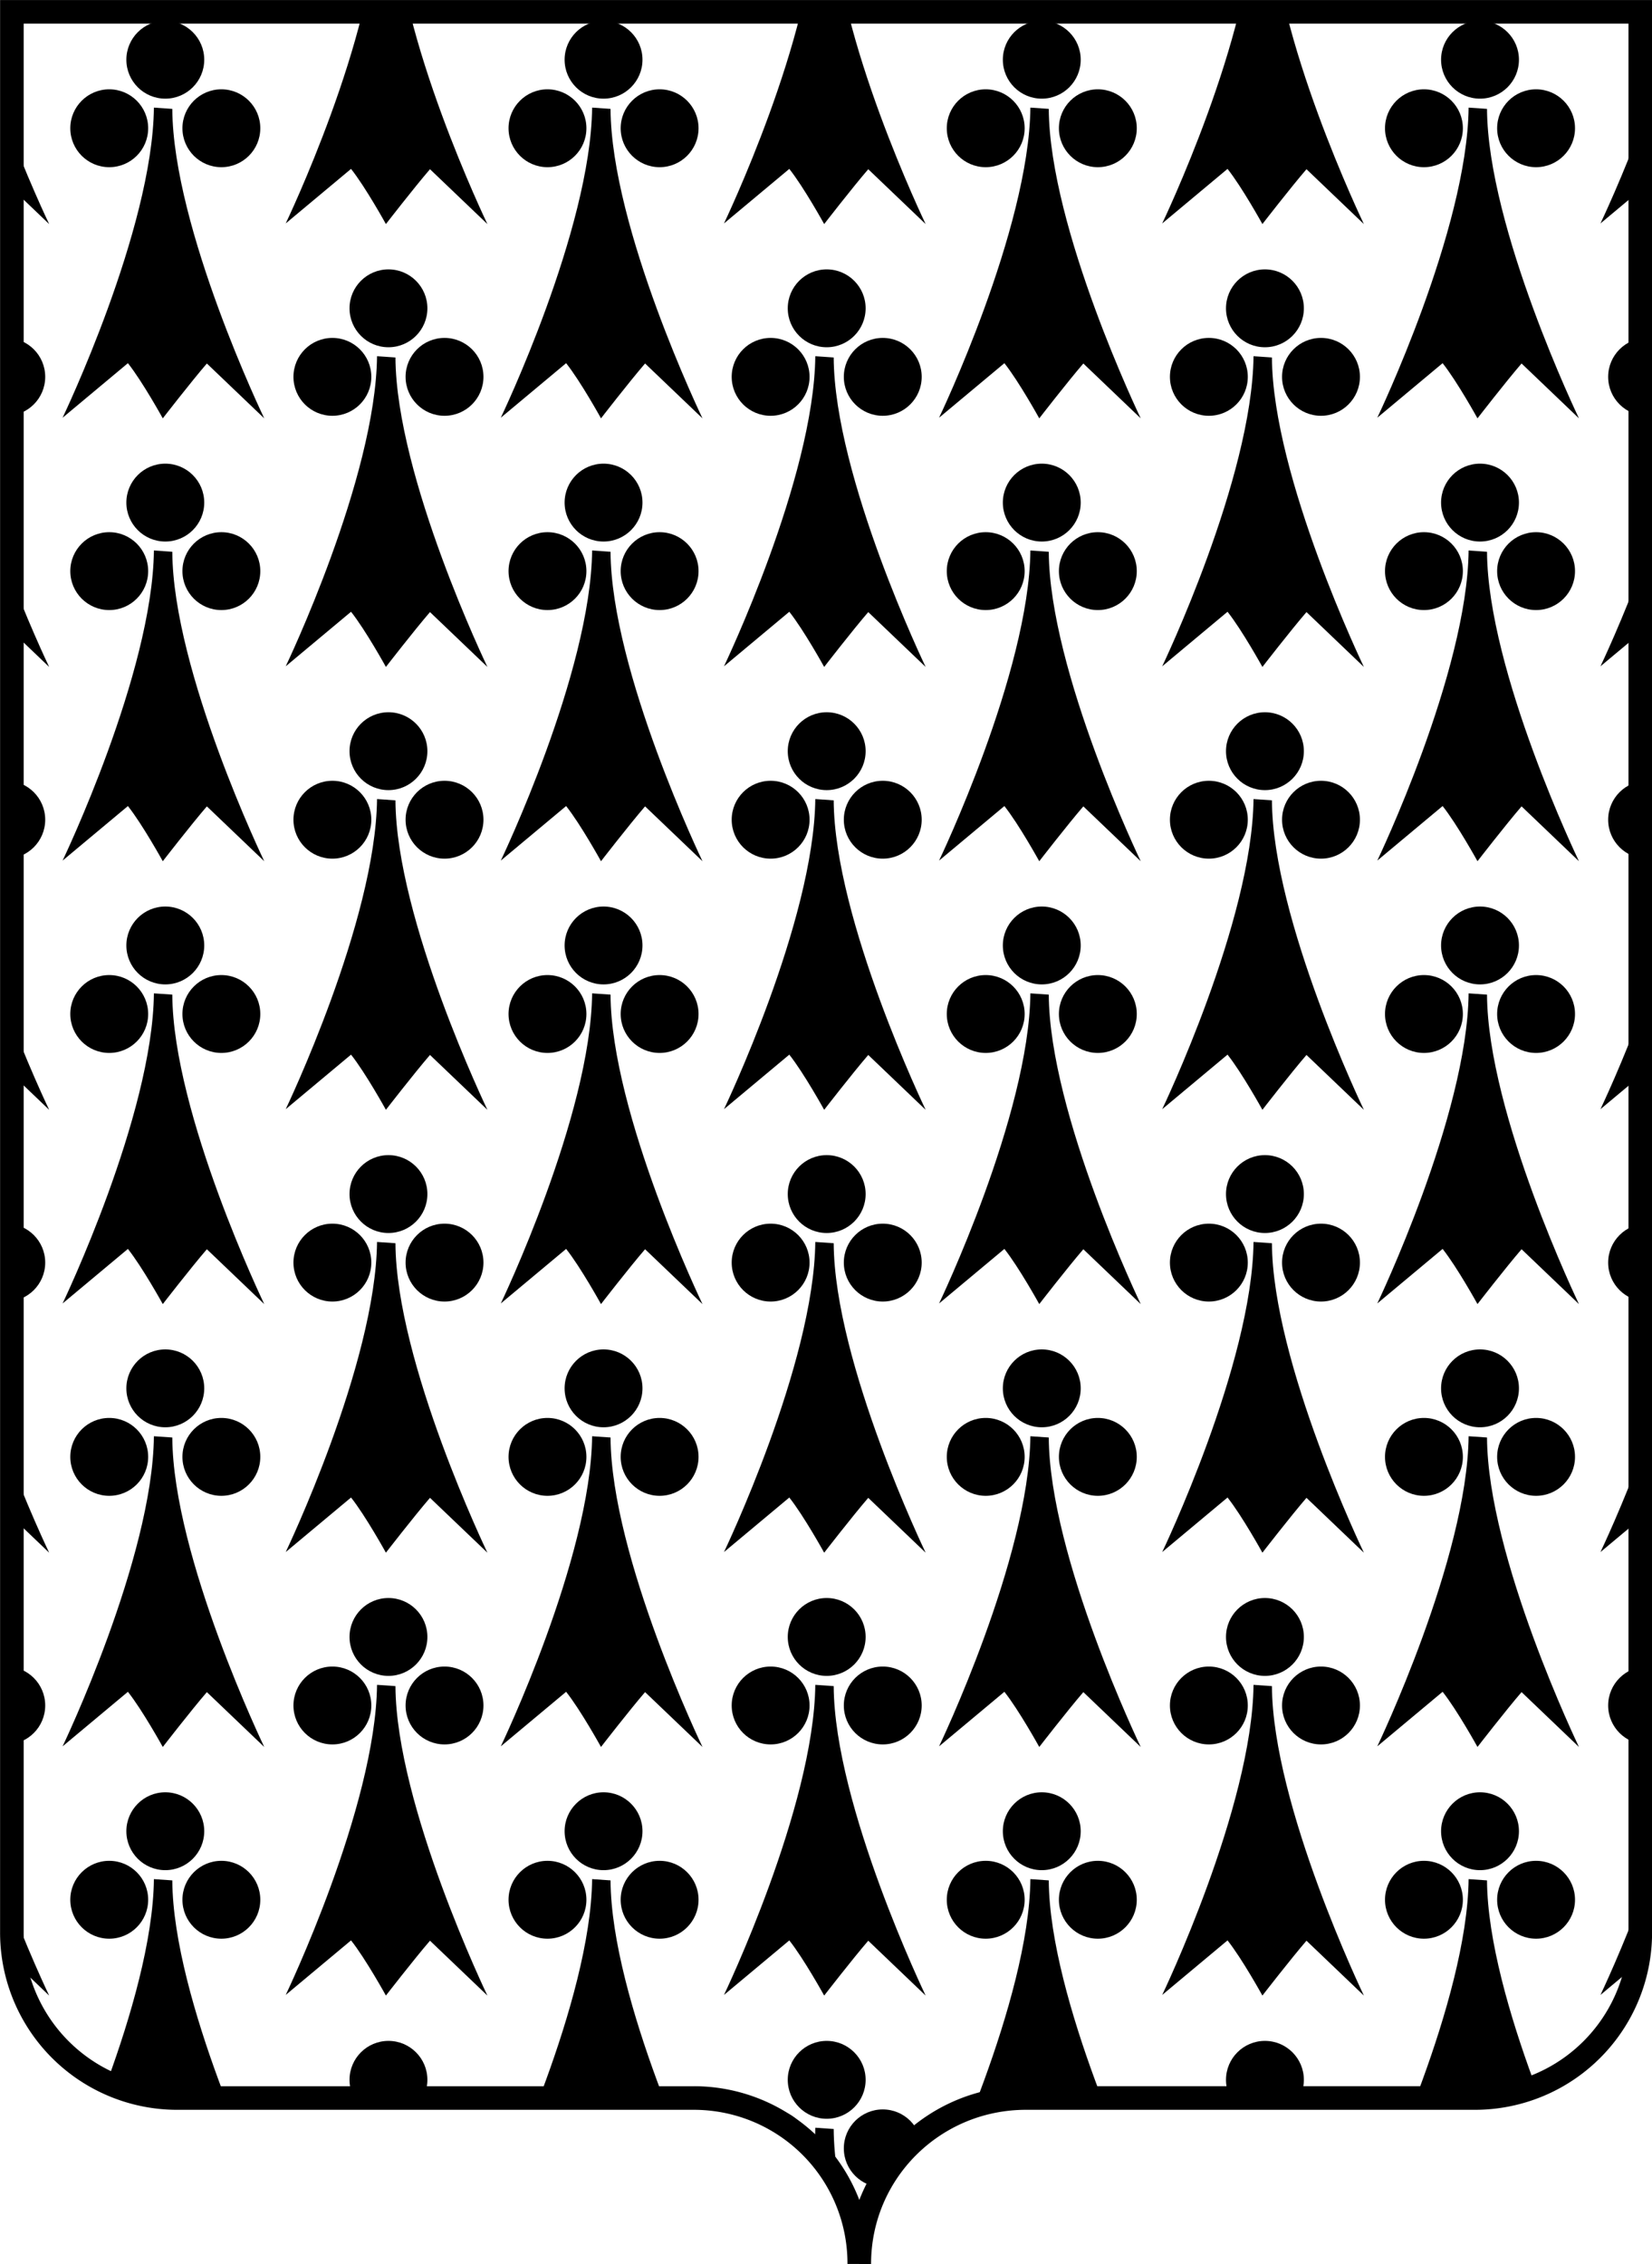 <svg xmlns="http://www.w3.org/2000/svg" viewBox="0 0 286.41 392.5"><defs><clipPath id="a" clipPathUnits="userSpaceOnUse"><path d="M178.98-281.53v904.39a77.898 77.898 0 0078.157 78.156h242.81a77.897 77.897 0 0178.156 78.156c0-43.368 35.136-78.156 78.504-78.156h211.2a77.897 77.897 0 0078.156-78.156v-904.39z" stroke="#000" stroke-width="11.116" fill="none"/></clipPath></defs><g clip-path="url(#a)" transform="translate(-63.821 105.68) scale(.368)" color="#000"><path d="M168.316-141.924c0 10.125-8.218 18.343-18.343 18.343s-18.343-8.218-18.343-18.343 8.218-18.343 18.343-18.343 18.343 8.218 18.343 18.343zm-26.414 32.284c0 10.125-8.218 18.343-18.343 18.343s-18.343-8.218-18.343-18.343 8.218-18.343 18.343-18.343 18.343 8.218 18.343 18.343zm52.828 0c0 10.125-8.218 18.343-18.343 18.343s-18.343-8.218-18.343-18.343 8.218-18.343 18.343-18.343 18.343 8.218 18.343 18.343zm-50.124-9.725l8.664.598c.299 56.464 43.319 145.79 43.319 145.79L169.552 1.18c-7.469 8.664-20.763 25.842-20.763 25.842s-9.56-17.328-16.431-25.991l-30.771 25.693s42.423-88.43 43.02-146.09zM374.78-141.924c0 10.125-8.218 18.343-18.343 18.343s-18.343-8.218-18.343-18.343 8.218-18.343 18.343-18.343 18.343 8.218 18.343 18.343zm-26.414 32.284c0 10.125-8.218 18.343-18.343 18.343s-18.343-8.218-18.343-18.343 8.218-18.343 18.343-18.343 18.343 8.218 18.343 18.343zm52.828 0c0 10.125-8.218 18.343-18.343 18.343s-18.343-8.218-18.343-18.343 8.218-18.343 18.343-18.343 18.343 8.218 18.343 18.343zm-50.124-9.725l8.664.598c.299 56.464 43.319 145.79 43.319 145.79l-27.05-25.848c-7.469 8.664-20.763 25.842-20.763 25.842s-9.56-17.328-16.431-25.991l-30.773 25.693s42.423-88.43 43.02-146.09zM581.24-141.924c0 10.125-8.218 18.343-18.343 18.343s-18.343-8.218-18.343-18.343 8.218-18.343 18.343-18.343 18.343 8.218 18.343 18.343zm-26.414 32.284c0 10.125-8.218 18.343-18.343 18.343s-18.343-8.218-18.343-18.343 8.218-18.343 18.343-18.343 18.343 8.218 18.343 18.343zm52.828 0c0 10.125-8.218 18.343-18.343 18.343s-18.343-8.218-18.343-18.343 8.218-18.343 18.343-18.343 18.343 8.218 18.343 18.343zm-50.124-9.725l8.664.598c.299 56.464 43.319 145.79 43.319 145.79L582.476 1.18c-7.469 8.664-20.763 25.842-20.763 25.842s-9.56-17.328-16.431-25.991L514.51 26.725s42.423-88.43 43.02-146.09zM787.7-141.924c0 10.125-8.218 18.343-18.343 18.343s-18.343-8.218-18.343-18.343 8.218-18.343 18.343-18.343 18.343 8.218 18.343 18.343zm-26.414 32.284c0 10.125-8.218 18.343-18.343 18.343S724.6-99.515 724.6-109.64s8.218-18.343 18.343-18.343 18.343 8.218 18.343 18.343zm52.828 0c0 10.125-8.218 18.343-18.343 18.343s-18.343-8.218-18.343-18.343 8.218-18.343 18.343-18.343 18.343 8.218 18.343 18.343zm-50.124-9.725l8.664.598c.299 56.464 43.319 145.79 43.319 145.79l-27.04-25.848c-7.469 8.664-20.763 25.842-20.763 25.842S758.61 9.69 751.739 1.026l-30.771 25.693s42.423-88.43 43.02-146.09zM994.16-141.924c0 10.125-8.218 18.343-18.343 18.343s-18.343-8.218-18.343-18.343 8.218-18.343 18.343-18.343 18.343 8.218 18.343 18.343zm-26.414 32.284c0 10.125-8.218 18.343-18.343 18.343s-18.343-8.218-18.343-18.343 8.218-18.343 18.343-18.343 18.343 8.218 18.343 18.343zm52.828 0c0 10.125-8.218 18.343-18.343 18.343s-18.343-8.218-18.343-18.343 8.218-18.343 18.343-18.343 18.343 8.218 18.343 18.343zm-50.124-9.725l8.664.598c.298 56.464 43.319 145.79 43.319 145.79L995.396 1.18c-7.469 8.664-20.763 25.842-20.763 25.842s-9.56-17.327-16.431-25.991L927.43 26.725s42.423-88.43 43.02-146.09zM1200.62-141.924c0 10.125-8.218 18.343-18.343 18.343s-18.343-8.218-18.343-18.343 8.218-18.343 18.343-18.343 18.343 8.218 18.343 18.343zm-26.414 32.284c0 10.125-8.218 18.343-18.343 18.343s-18.343-8.218-18.343-18.343 8.218-18.343 18.343-18.343 18.343 8.218 18.343 18.343zm52.828 0c0 10.125-8.218 18.343-18.343 18.343s-18.343-8.218-18.343-18.343 8.218-18.343 18.343-18.343 18.343 8.218 18.343 18.343zm-50.124-9.725l8.664.598c.299 56.464 43.319 145.79 43.319 145.79l-27.04-25.848c-7.469 8.664-20.763 25.842-20.763 25.842s-9.56-17.327-16.431-25.991l-30.771 25.693s42.423-88.43 43.02-146.09zM1407.1-141.924c0 10.125-8.218 18.343-18.343 18.343s-18.343-8.218-18.343-18.343 8.218-18.343 18.343-18.343 18.343 8.218 18.343 18.343zm-26.414 32.284c0 10.125-8.218 18.343-18.343 18.343S1344-99.515 1344-109.64s8.218-18.343 18.343-18.343 18.343 8.218 18.343 18.343zm52.828 0c0 10.125-8.218 18.343-18.343 18.343s-18.343-8.218-18.343-18.343 8.218-18.343 18.343-18.343 18.343 8.218 18.343 18.343zm-50.124-9.725l8.664.598c.298 56.464 43.319 145.79 43.319 145.79L1408.336 1.18c-7.469 8.664-20.763 25.842-20.763 25.842s-9.56-17.327-16.431-25.991l-30.771 25.693s42.423-88.43 43.02-146.09zM1613.5-141.924c0 10.125-8.218 18.343-18.343 18.343s-18.343-8.218-18.343-18.343 8.218-18.343 18.343-18.343 18.343 8.218 18.343 18.343zm-26.414 32.284c0 10.125-8.218 18.343-18.343 18.343s-18.343-8.218-18.343-18.343 8.218-18.343 18.343-18.343 18.343 8.218 18.343 18.343zm52.828 0c0 10.125-8.218 18.343-18.343 18.343s-18.343-8.218-18.343-18.343 8.218-18.343 18.343-18.343 18.343 8.218 18.343 18.343zm-50.124-9.725l8.664.598c.299 56.464 43.319 145.79 43.319 145.79L1614.736 1.18c-7.469 8.664-20.763 25.842-20.763 25.842s-9.56-17.328-16.431-25.991l-30.771 25.693s42.423-88.43 43.02-146.09zM1820-141.924c0 10.125-8.218 18.343-18.343 18.343s-18.343-8.218-18.343-18.343 8.218-18.343 18.343-18.343c10.126 0 18.343 8.218 18.343 18.343zm-26.414 32.284c0 10.125-8.218 18.343-18.343 18.343-10.126 0-18.343-8.218-18.343-18.343s8.218-18.343 18.343-18.343 18.343 8.218 18.343 18.343zm52.828 0c0 10.125-8.218 18.343-18.343 18.343s-18.343-8.218-18.343-18.343 8.218-18.343 18.343-18.343c10.126 0 18.343 8.218 18.343 18.343zm-50.124-9.725l8.664.598c.299 56.464 43.319 145.79 43.319 145.79L1821.236 1.18c-7.469 8.664-20.763 25.842-20.763 25.842s-9.56-17.328-16.431-25.991l-30.771 25.693s42.423-88.43 43.02-146.09zM2026.5-141.924c0 10.125-8.218 18.343-18.343 18.343s-18.343-8.218-18.343-18.343 8.218-18.343 18.343-18.343 18.343 8.218 18.343 18.343zm-26.414 32.284c0 10.125-8.218 18.343-18.343 18.343s-18.343-8.218-18.343-18.343 8.218-18.343 18.343-18.343 18.343 8.218 18.343 18.343zm52.828 0c0 10.125-8.218 18.343-18.343 18.343s-18.343-8.218-18.343-18.343 8.218-18.343 18.343-18.343 18.343 8.218 18.343 18.343zm-50.124-9.725l8.664.598c.299 56.464 43.319 145.79 43.319 145.79L2027.736 1.18c-7.469 8.664-20.763 25.842-20.763 25.842s-9.56-17.328-16.431-25.991l-30.771 25.693s42.423-88.43 43.02-146.09z"/><g><path d="M269.646-50.4c0 10.125-8.218 18.343-18.343 18.343S232.96-40.275 232.96-50.4s8.218-18.343 18.343-18.343 18.343 8.218 18.343 18.343zm-26.414 32.284c0 10.125-8.218 18.343-18.343 18.343s-18.343-8.218-18.343-18.343 8.218-18.343 18.343-18.343 18.343 8.218 18.343 18.343zm52.828 0c0 10.125-8.218 18.343-18.343 18.343s-18.343-8.218-18.343-18.343 8.218-18.343 18.343-18.343 18.343 8.218 18.343 18.343zm-50.124-9.725l8.664.598c.299 56.464 43.319 145.79 43.319 145.79l-27.037-25.842c-7.469 8.664-20.763 25.842-20.763 25.842s-9.56-17.328-16.431-25.991l-30.771 25.693s42.423-88.43 43.02-146.09zM476.11-50.4c0 10.125-8.218 18.343-18.343 18.343s-18.343-8.218-18.343-18.343 8.218-18.343 18.343-18.343S476.11-60.525 476.11-50.4zm-26.414 32.284c0 10.125-8.218 18.343-18.343 18.343S413.01-7.99 413.01-18.116s8.218-18.343 18.343-18.343 18.343 8.218 18.343 18.343zm52.828 0c0 10.125-8.218 18.343-18.343 18.343s-18.343-8.218-18.343-18.343 8.218-18.343 18.343-18.343 18.343 8.218 18.343 18.343zM452.4-27.84l8.664.598c.299 56.464 43.319 145.79 43.319 145.79l-27.05-25.848c-7.469 8.664-20.763 25.842-20.763 25.842s-9.56-17.328-16.431-25.991l-30.773 25.693s42.423-88.43 43.02-146.09zM682.57-50.4c0 10.125-8.218 18.343-18.343 18.343s-18.343-8.218-18.343-18.343 8.218-18.343 18.343-18.343S682.57-60.525 682.57-50.4zm-26.414 32.284c0 10.125-8.218 18.343-18.343 18.343S619.47-7.99 619.47-18.116s8.218-18.343 18.343-18.343 18.343 8.218 18.343 18.343zm52.828 0c0 10.125-8.218 18.343-18.343 18.343s-18.343-8.218-18.343-18.343 8.218-18.343 18.343-18.343 18.343 8.218 18.343 18.343zM658.86-27.84l8.664.598c.299 56.464 43.319 145.79 43.319 145.79l-27.037-25.842c-7.469 8.664-20.763 25.842-20.763 25.842s-9.56-17.328-16.431-25.991l-30.771 25.693s42.423-88.43 43.02-146.09zM889.03-50.4c0 10.125-8.218 18.343-18.343 18.343s-18.343-8.218-18.343-18.343 8.218-18.343 18.343-18.343S889.03-60.525 889.03-50.4zm-26.414 32.284c0 10.125-8.218 18.343-18.343 18.343S825.93-7.99 825.93-18.116s8.218-18.343 18.343-18.343 18.343 8.218 18.343 18.343zm52.828 0c0 10.125-8.218 18.343-18.343 18.343s-18.343-8.218-18.343-18.343 8.218-18.343 18.343-18.343 18.343 8.218 18.343 18.343zM865.32-27.84l8.664.598c.299 56.464 43.319 145.79 43.319 145.79l-27.04-25.848c-7.469 8.664-20.763 25.842-20.763 25.842s-9.56-17.327-16.431-25.991l-30.771 25.693s42.423-88.43 43.02-146.09zM1095.49-50.4c0 10.125-8.218 18.343-18.343 18.343s-18.343-8.218-18.343-18.343 8.218-18.343 18.343-18.343 18.343 8.218 18.343 18.343zm-26.414 32.284c0 10.125-8.218 18.343-18.343 18.343s-18.343-8.218-18.343-18.343 8.218-18.343 18.343-18.343 18.343 8.218 18.343 18.343zm52.828 0c0 10.125-8.218 18.343-18.343 18.343s-18.343-8.218-18.343-18.343 8.218-18.343 18.343-18.343 18.343 8.218 18.343 18.343zm-50.124-9.725l8.664.598c.299 56.464 43.319 145.79 43.319 145.79l-27.037-25.842c-7.469 8.664-20.763 25.842-20.763 25.842s-9.56-17.327-16.431-25.991l-30.771 25.693s42.423-88.43 43.02-146.09zM1301.95-50.4c0 10.125-8.218 18.343-18.343 18.343s-18.343-8.218-18.343-18.343 8.218-18.343 18.343-18.343 18.343 8.218 18.343 18.343zm-26.414 32.284c0 10.125-8.218 18.343-18.343 18.343s-18.343-8.218-18.343-18.343 8.218-18.343 18.343-18.343 18.343 8.218 18.343 18.343zm52.828 0c0 10.125-8.218 18.343-18.343 18.343s-18.343-8.218-18.343-18.343 8.218-18.343 18.343-18.343 18.343 8.218 18.343 18.343zm-50.124-9.725l8.664.598c.299 56.464 43.319 145.79 43.319 145.79l-27.04-25.848c-7.469 8.664-20.763 25.842-20.763 25.842s-9.56-17.327-16.431-25.991l-30.771 25.693s42.423-88.43 43.02-146.09zM1508.43-50.4c0 10.125-8.218 18.343-18.343 18.343s-18.343-8.218-18.343-18.343 8.218-18.343 18.343-18.343 18.343 8.218 18.343 18.343zm-26.414 32.284c0 10.125-8.218 18.343-18.343 18.343s-18.343-8.218-18.343-18.343 8.218-18.343 18.343-18.343 18.343 8.218 18.343 18.343zm52.828 0c0 10.125-8.218 18.343-18.343 18.343s-18.343-8.218-18.343-18.343 8.218-18.343 18.343-18.343 18.343 8.218 18.343 18.343zm-50.124-9.725l8.664.598c.298 56.464 43.319 145.79 43.319 145.79l-27.037-25.842c-7.469 8.664-20.763 25.842-20.763 25.842s-9.56-17.327-16.431-25.991l-30.771 25.693s42.423-88.43 43.02-146.09zM1714.83-50.4c0 10.125-8.218 18.343-18.343 18.343s-18.343-8.218-18.343-18.343 8.218-18.343 18.343-18.343 18.343 8.218 18.343 18.343zm-26.414 32.284c0 10.125-8.218 18.343-18.343 18.343s-18.343-8.218-18.343-18.343 8.218-18.343 18.343-18.343 18.343 8.218 18.343 18.343zm52.828 0c0 10.125-8.218 18.343-18.343 18.343s-18.343-8.218-18.343-18.343 8.218-18.343 18.343-18.343 18.343 8.218 18.343 18.343zm-50.124-9.725l8.664.598c.298 56.464 43.319 145.79 43.319 145.79l-27.037-25.842c-7.469 8.664-20.763 25.842-20.763 25.842s-9.56-17.328-16.431-25.991l-30.771 25.693s42.423-88.43 43.02-146.09zM1921.33-50.4c0 10.125-8.218 18.343-18.343 18.343s-18.343-8.218-18.343-18.343 8.218-18.343 18.343-18.343c10.126 0 18.343 8.218 18.343 18.343zm-26.414 32.284c0 10.125-8.218 18.343-18.343 18.343-10.126 0-18.343-8.218-18.343-18.343s8.218-18.343 18.343-18.343 18.343 8.218 18.343 18.343zm52.828 0c0 10.125-8.218 18.343-18.343 18.343s-18.343-8.218-18.343-18.343 8.218-18.343 18.343-18.343c10.126 0 18.343 8.218 18.343 18.343zm-50.124-9.725l8.664.598c.298 56.464 43.319 145.79 43.319 145.79l-27.037-25.842c-7.469 8.664-20.763 25.842-20.763 25.842s-9.56-17.328-16.431-25.991l-30.771 25.693s42.423-88.43 43.02-146.09zM2127.83-50.4c0 10.125-8.218 18.343-18.343 18.343s-18.343-8.218-18.343-18.343 8.218-18.343 18.343-18.343 18.343 8.218 18.343 18.343zm-26.414 32.284c0 10.125-8.218 18.343-18.343 18.343s-18.343-8.218-18.343-18.343 8.218-18.343 18.343-18.343 18.343 8.218 18.343 18.343zm52.828 0c0 10.125-8.218 18.343-18.343 18.343s-18.343-8.218-18.343-18.343 8.218-18.343 18.343-18.343 18.343 8.218 18.343 18.343zm-50.124-9.725l8.664.598c.298 56.464 43.319 145.79 43.319 145.79l-27.037-25.842c-7.469 8.664-20.763 25.842-20.763 25.842s-9.56-17.328-16.431-25.991l-30.771 25.693s42.423-88.43 43.02-146.09z"/></g><g><path d="M168.316 66.71c0 10.125-8.218 18.343-18.343 18.343S131.63 76.835 131.63 66.71s8.218-18.343 18.343-18.343 18.343 8.218 18.343 18.343zm-26.414 32.284c0 10.125-8.218 18.343-18.343 18.343s-18.343-8.218-18.343-18.343 8.218-18.343 18.343-18.343 18.343 8.218 18.343 18.343zm52.828 0c0 10.125-8.218 18.343-18.343 18.343s-18.343-8.218-18.343-18.343 8.218-18.343 18.343-18.343 18.343 8.218 18.343 18.343zm-50.124-9.725l8.664.598c.299 56.464 43.319 145.79 43.319 145.79l-27.037-25.842c-7.469 8.664-20.763 25.842-20.763 25.842s-9.56-17.328-16.431-25.991l-30.771 25.693s42.423-88.43 43.02-146.09zM374.78 66.71c0 10.125-8.218 18.343-18.343 18.343s-18.343-8.218-18.343-18.343 8.218-18.343 18.343-18.343 18.343 8.218 18.343 18.343zm-26.414 32.284c0 10.125-8.218 18.343-18.343 18.343s-18.343-8.218-18.343-18.343 8.218-18.343 18.343-18.343 18.343 8.218 18.343 18.343zm52.828 0c0 10.125-8.218 18.343-18.343 18.343s-18.343-8.218-18.343-18.343 8.218-18.343 18.343-18.343 18.343 8.218 18.343 18.343zm-50.124-9.725l8.664.598c.299 56.464 43.319 145.79 43.319 145.79l-27.05-25.848c-7.469 8.664-20.763 25.842-20.763 25.842s-9.56-17.328-16.431-25.991l-30.773 25.693s42.423-88.43 43.02-146.09zM581.24 66.71c0 10.125-8.218 18.343-18.343 18.343s-18.343-8.218-18.343-18.343 8.218-18.343 18.343-18.343 18.343 8.218 18.343 18.343zm-26.414 32.284c0 10.125-8.218 18.343-18.343 18.343s-18.343-8.218-18.343-18.343 8.218-18.343 18.343-18.343 18.343 8.218 18.343 18.343zm52.828 0c0 10.125-8.218 18.343-18.343 18.343s-18.343-8.218-18.343-18.343 8.218-18.343 18.343-18.343 18.343 8.218 18.343 18.343zm-50.124-9.725l8.664.598c.299 56.464 43.319 145.79 43.319 145.79l-27.037-25.842c-7.469 8.664-20.763 25.842-20.763 25.842s-9.56-17.328-16.431-25.991l-30.771 25.693s42.423-88.43 43.02-146.09zM787.7 66.71c0 10.125-8.218 18.343-18.343 18.343s-18.343-8.218-18.343-18.343 8.218-18.343 18.343-18.343S787.7 56.585 787.7 66.71zm-26.414 32.284c0 10.125-8.218 18.343-18.343 18.343S724.6 109.119 724.6 98.994s8.218-18.343 18.343-18.343 18.343 8.218 18.343 18.343zm52.828 0c0 10.125-8.218 18.343-18.343 18.343s-18.343-8.218-18.343-18.343 8.218-18.343 18.343-18.343 18.343 8.218 18.343 18.343zm-50.124-9.725l8.664.598c.299 56.464 43.319 145.79 43.319 145.79l-27.04-25.848c-7.469 8.664-20.763 25.842-20.763 25.842s-9.56-17.327-16.431-25.991l-30.771 25.693s42.423-88.43 43.02-146.09zM994.16 66.71c0 10.125-8.218 18.343-18.343 18.343s-18.343-8.218-18.343-18.343 8.218-18.343 18.343-18.343 18.343 8.218 18.343 18.343zm-26.414 32.284c0 10.125-8.218 18.343-18.343 18.343s-18.343-8.218-18.343-18.343 8.218-18.343 18.343-18.343 18.343 8.218 18.343 18.343zm52.828 0c0 10.125-8.218 18.343-18.343 18.343s-18.343-8.218-18.343-18.343 8.218-18.343 18.343-18.343 18.343 8.218 18.343 18.343zm-50.124-9.725l8.664.598c.298 56.464 43.319 145.79 43.319 145.79l-27.037-25.842c-7.469 8.664-20.763 25.842-20.763 25.842s-9.56-17.327-16.431-25.991l-30.771 25.693s42.423-88.43 43.02-146.09zM1200.62 66.71c0 10.125-8.218 18.343-18.343 18.343s-18.343-8.218-18.343-18.343 8.218-18.343 18.343-18.343 18.343 8.218 18.343 18.343zm-26.414 32.284c0 10.125-8.218 18.343-18.343 18.343s-18.343-8.218-18.343-18.343 8.218-18.343 18.343-18.343 18.343 8.218 18.343 18.343zm52.828 0c0 10.125-8.218 18.343-18.343 18.343s-18.343-8.218-18.343-18.343 8.218-18.343 18.343-18.343 18.343 8.218 18.343 18.343zm-50.124-9.725l8.664.598c.299 56.464 43.319 145.79 43.319 145.79l-27.04-25.848c-7.469 8.664-20.763 25.842-20.763 25.842s-9.56-17.327-16.431-25.991l-30.771 25.693s42.423-88.43 43.02-146.09zM1407.1 66.71c0 10.125-8.218 18.343-18.343 18.343s-18.343-8.218-18.343-18.343 8.218-18.343 18.343-18.343 18.343 8.218 18.343 18.343zm-26.414 32.284c0 10.125-8.218 18.343-18.343 18.343S1344 109.119 1344 98.994s8.218-18.343 18.343-18.343 18.343 8.218 18.343 18.343zm52.828 0c0 10.125-8.218 18.343-18.343 18.343s-18.343-8.218-18.343-18.343 8.218-18.343 18.343-18.343 18.343 8.218 18.343 18.343zm-50.124-9.725l8.664.598c.298 56.464 43.319 145.79 43.319 145.79l-27.037-25.842c-7.469 8.664-20.763 25.842-20.763 25.842s-9.56-17.327-16.431-25.991l-30.771 25.693s42.423-88.43 43.02-146.09zM1613.5 66.71c0 10.125-8.218 18.343-18.343 18.343s-18.343-8.218-18.343-18.343 8.218-18.343 18.343-18.343 18.343 8.218 18.343 18.343zm-26.414 32.284c0 10.125-8.218 18.343-18.343 18.343s-18.343-8.218-18.343-18.343 8.218-18.343 18.343-18.343 18.343 8.218 18.343 18.343zm52.828 0c0 10.125-8.218 18.343-18.343 18.343s-18.343-8.218-18.343-18.343 8.218-18.343 18.343-18.343 18.343 8.218 18.343 18.343zm-50.124-9.725l8.664.598c.299 56.464 43.319 145.79 43.319 145.79l-27.037-25.842c-7.469 8.664-20.763 25.842-20.763 25.842s-9.56-17.328-16.431-25.991l-30.771 25.693s42.423-88.43 43.02-146.09zM1820 66.71c0 10.125-8.218 18.343-18.343 18.343s-18.343-8.218-18.343-18.343 8.218-18.343 18.343-18.343c10.126 0 18.343 8.218 18.343 18.343zm-26.414 32.284c0 10.125-8.218 18.343-18.343 18.343-10.126 0-18.343-8.218-18.343-18.343s8.218-18.343 18.343-18.343 18.343 8.218 18.343 18.343zm52.828 0c0 10.125-8.218 18.343-18.343 18.343s-18.343-8.218-18.343-18.343 8.218-18.343 18.343-18.343c10.126 0 18.343 8.218 18.343 18.343zm-50.124-9.725l8.664.598c.299 56.464 43.319 145.79 43.319 145.79l-27.037-25.842c-7.469 8.664-20.763 25.842-20.763 25.842s-9.56-17.328-16.431-25.991l-30.771 25.693s42.423-88.43 43.02-146.09zM2026.5 66.71c0 10.125-8.218 18.343-18.343 18.343s-18.343-8.218-18.343-18.343 8.218-18.343 18.343-18.343 18.343 8.218 18.343 18.343zm-26.414 32.284c0 10.125-8.218 18.343-18.343 18.343s-18.343-8.218-18.343-18.343 8.218-18.343 18.343-18.343 18.343 8.218 18.343 18.343zm52.828 0c0 10.125-8.218 18.343-18.343 18.343s-18.343-8.218-18.343-18.343 8.218-18.343 18.343-18.343 18.343 8.218 18.343 18.343zm-50.124-9.725l8.664.598c.299 56.464 43.319 145.79 43.319 145.79l-27.037-25.842c-7.469 8.664-20.763 25.842-20.763 25.842s-9.56-17.328-16.431-25.991l-30.771 25.693s42.423-88.43 43.02-146.09z"/><g><path d="M269.646 158.234c0 10.125-8.218 18.343-18.343 18.343s-18.343-8.218-18.343-18.343 8.218-18.343 18.343-18.343 18.343 8.218 18.343 18.343zm-26.414 32.284c0 10.125-8.218 18.343-18.343 18.343s-18.343-8.218-18.343-18.343 8.218-18.343 18.343-18.343 18.343 8.218 18.343 18.343zm52.828 0c0 10.125-8.218 18.343-18.343 18.343s-18.343-8.218-18.343-18.343 8.218-18.343 18.343-18.343 18.343 8.218 18.343 18.343zm-50.124-9.725l8.664.598c.299 56.464 43.319 145.79 43.319 145.79l-27.037-25.842c-7.469 8.664-20.763 25.842-20.763 25.842s-9.56-17.328-16.431-25.991l-30.771 25.693s42.423-88.43 43.02-146.09zM476.11 158.234c0 10.125-8.218 18.343-18.343 18.343s-18.343-8.218-18.343-18.343 8.218-18.343 18.343-18.343 18.343 8.218 18.343 18.343zm-26.414 32.284c0 10.125-8.218 18.343-18.343 18.343s-18.343-8.218-18.343-18.343 8.218-18.343 18.343-18.343 18.343 8.218 18.343 18.343zm52.828 0c0 10.125-8.218 18.343-18.343 18.343s-18.343-8.218-18.343-18.343 8.218-18.343 18.343-18.343 18.343 8.218 18.343 18.343zm-50.124-9.725l8.664.598c.299 56.464 43.319 145.79 43.319 145.79l-27.05-25.848c-7.469 8.664-20.763 25.842-20.763 25.842s-9.56-17.328-16.431-25.991l-30.773 25.693s42.423-88.43 43.02-146.09zM682.57 158.234c0 10.125-8.218 18.343-18.343 18.343s-18.343-8.218-18.343-18.343 8.218-18.343 18.343-18.343 18.343 8.218 18.343 18.343zm-26.414 32.284c0 10.125-8.218 18.343-18.343 18.343s-18.343-8.218-18.343-18.343 8.218-18.343 18.343-18.343 18.343 8.218 18.343 18.343zm52.828 0c0 10.125-8.218 18.343-18.343 18.343s-18.343-8.218-18.343-18.343 8.218-18.343 18.343-18.343 18.343 8.218 18.343 18.343zm-50.124-9.725l8.664.598c.299 56.464 43.319 145.79 43.319 145.79l-27.037-25.842c-7.469 8.664-20.763 25.842-20.763 25.842s-9.56-17.328-16.431-25.991l-30.771 25.693s42.423-88.43 43.02-146.09zM889.03 158.234c0 10.125-8.218 18.343-18.343 18.343s-18.343-8.218-18.343-18.343 8.218-18.343 18.343-18.343 18.343 8.218 18.343 18.343zm-26.414 32.284c0 10.125-8.218 18.343-18.343 18.343s-18.343-8.218-18.343-18.343 8.218-18.343 18.343-18.343 18.343 8.218 18.343 18.343zm52.828 0c0 10.125-8.218 18.343-18.343 18.343s-18.343-8.218-18.343-18.343 8.218-18.343 18.343-18.343 18.343 8.218 18.343 18.343zm-50.124-9.725l8.664.598c.299 56.464 43.319 145.79 43.319 145.79l-27.04-25.848c-7.469 8.664-20.763 25.842-20.763 25.842s-9.56-17.327-16.431-25.991l-30.771 25.693s42.423-88.43 43.02-146.09zM1095.49 158.234c0 10.125-8.218 18.343-18.343 18.343s-18.343-8.218-18.343-18.343 8.218-18.343 18.343-18.343 18.343 8.218 18.343 18.343zm-26.414 32.284c0 10.125-8.218 18.343-18.343 18.343s-18.343-8.218-18.343-18.343 8.218-18.343 18.343-18.343 18.343 8.218 18.343 18.343zm52.828 0c0 10.125-8.218 18.343-18.343 18.343s-18.343-8.218-18.343-18.343 8.218-18.343 18.343-18.343 18.343 8.218 18.343 18.343zm-50.124-9.725l8.664.598c.299 56.464 43.319 145.79 43.319 145.79l-27.037-25.842c-7.469 8.664-20.763 25.842-20.763 25.842s-9.56-17.327-16.431-25.991l-30.771 25.693s42.423-88.43 43.02-146.09zM1301.95 158.234c0 10.125-8.218 18.343-18.343 18.343s-18.343-8.218-18.343-18.343 8.218-18.343 18.343-18.343 18.343 8.218 18.343 18.343zm-26.414 32.284c0 10.125-8.218 18.343-18.343 18.343s-18.343-8.218-18.343-18.343 8.218-18.343 18.343-18.343 18.343 8.218 18.343 18.343zm52.828 0c0 10.125-8.218 18.343-18.343 18.343s-18.343-8.218-18.343-18.343 8.218-18.343 18.343-18.343 18.343 8.218 18.343 18.343zm-50.124-9.725l8.664.598c.299 56.464 43.319 145.79 43.319 145.79l-27.04-25.848c-7.469 8.664-20.763 25.842-20.763 25.842s-9.56-17.327-16.431-25.991l-30.771 25.693s42.423-88.43 43.02-146.09zM1508.43 158.234c0 10.125-8.218 18.343-18.343 18.343s-18.343-8.218-18.343-18.343 8.218-18.343 18.343-18.343 18.343 8.218 18.343 18.343zm-26.414 32.284c0 10.125-8.218 18.343-18.343 18.343s-18.343-8.218-18.343-18.343 8.218-18.343 18.343-18.343 18.343 8.218 18.343 18.343zm52.828 0c0 10.125-8.218 18.343-18.343 18.343s-18.343-8.218-18.343-18.343 8.218-18.343 18.343-18.343 18.343 8.218 18.343 18.343zm-50.124-9.725l8.664.598c.298 56.464 43.319 145.79 43.319 145.79l-27.037-25.842c-7.469 8.664-20.763 25.842-20.763 25.842s-9.56-17.327-16.431-25.991l-30.771 25.693s42.423-88.43 43.02-146.09zM1714.83 158.234c0 10.125-8.218 18.343-18.343 18.343s-18.343-8.218-18.343-18.343 8.218-18.343 18.343-18.343 18.343 8.218 18.343 18.343zm-26.414 32.284c0 10.125-8.218 18.343-18.343 18.343s-18.343-8.218-18.343-18.343 8.218-18.343 18.343-18.343 18.343 8.218 18.343 18.343zm52.828 0c0 10.125-8.218 18.343-18.343 18.343s-18.343-8.218-18.343-18.343 8.218-18.343 18.343-18.343 18.343 8.218 18.343 18.343zm-50.124-9.725l8.664.598c.298 56.464 43.319 145.79 43.319 145.79l-27.037-25.842c-7.469 8.664-20.763 25.842-20.763 25.842s-9.56-17.328-16.431-25.991l-30.771 25.693s42.423-88.43 43.02-146.09zM1921.33 158.234c0 10.125-8.218 18.343-18.343 18.343s-18.343-8.218-18.343-18.343 8.218-18.343 18.343-18.343c10.126 0 18.343 8.218 18.343 18.343zm-26.414 32.284c0 10.125-8.218 18.343-18.343 18.343-10.126 0-18.343-8.218-18.343-18.343s8.218-18.343 18.343-18.343 18.343 8.218 18.343 18.343zm52.828 0c0 10.125-8.218 18.343-18.343 18.343s-18.343-8.218-18.343-18.343 8.218-18.343 18.343-18.343c10.126 0 18.343 8.218 18.343 18.343zm-50.124-9.725l8.664.598c.298 56.464 43.319 145.79 43.319 145.79l-27.037-25.842c-7.469 8.664-20.763 25.842-20.763 25.842s-9.56-17.328-16.431-25.991l-30.771 25.693s42.423-88.43 43.02-146.09zM2127.83 158.234c0 10.125-8.218 18.343-18.343 18.343s-18.343-8.218-18.343-18.343 8.218-18.343 18.343-18.343 18.343 8.218 18.343 18.343zm-26.414 32.284c0 10.125-8.218 18.343-18.343 18.343s-18.343-8.218-18.343-18.343 8.218-18.343 18.343-18.343 18.343 8.218 18.343 18.343zm52.828 0c0 10.125-8.218 18.343-18.343 18.343s-18.343-8.218-18.343-18.343 8.218-18.343 18.343-18.343 18.343 8.218 18.343 18.343zm-50.124-9.725l8.664.598c.298 56.464 43.319 145.79 43.319 145.79l-27.037-25.842c-7.469 8.664-20.763 25.842-20.763 25.842s-9.56-17.328-16.431-25.991l-30.771 25.693s42.423-88.43 43.02-146.09z"/></g></g><g><path d="M168.316-350.56c0 10.125-8.218 18.343-18.343 18.343s-18.343-8.218-18.343-18.343 8.218-18.343 18.343-18.343 18.343 8.218 18.343 18.343zm-26.414 32.284c0 10.125-8.218 18.343-18.343 18.343s-18.343-8.218-18.343-18.343 8.218-18.343 18.343-18.343 18.343 8.218 18.343 18.343zm52.828 0c0 10.125-8.218 18.343-18.343 18.343s-18.343-8.218-18.343-18.343 8.218-18.343 18.343-18.343 18.343 8.218 18.343 18.343zm-50.124-9.725l8.664.598c.299 56.464 43.319 145.79 43.319 145.79l-27.037-25.842c-7.469 8.664-20.763 25.842-20.763 25.842s-9.56-17.328-16.431-25.991l-30.771 25.693s42.423-88.43 43.02-146.09zM374.78-350.56c0 10.125-8.218 18.343-18.343 18.343s-18.343-8.218-18.343-18.343 8.218-18.343 18.343-18.343 18.343 8.218 18.343 18.343zm-26.414 32.284c0 10.125-8.218 18.343-18.343 18.343s-18.343-8.218-18.343-18.343 8.218-18.343 18.343-18.343 18.343 8.218 18.343 18.343zm52.828 0c0 10.125-8.218 18.343-18.343 18.343s-18.343-8.218-18.343-18.343 8.218-18.343 18.343-18.343 18.343 8.218 18.343 18.343zm-50.124-9.725l8.664.598c.299 56.464 43.319 145.79 43.319 145.79l-27.05-25.848c-7.469 8.664-20.763 25.842-20.763 25.842s-9.56-17.328-16.431-25.991l-30.773 25.693s42.423-88.43 43.02-146.09zM581.24-350.56c0 10.125-8.218 18.343-18.343 18.343s-18.343-8.218-18.343-18.343 8.218-18.343 18.343-18.343 18.343 8.218 18.343 18.343zm-26.414 32.284c0 10.125-8.218 18.343-18.343 18.343s-18.343-8.218-18.343-18.343 8.218-18.343 18.343-18.343 18.343 8.218 18.343 18.343zm52.828 0c0 10.125-8.218 18.343-18.343 18.343s-18.343-8.218-18.343-18.343 8.218-18.343 18.343-18.343 18.343 8.218 18.343 18.343zm-50.124-9.725l8.664.598c.299 56.464 43.319 145.79 43.319 145.79l-27.037-25.842c-7.469 8.664-20.763 25.842-20.763 25.842s-9.56-17.328-16.431-25.991l-30.771 25.693s42.423-88.43 43.02-146.09zM787.7-350.56c0 10.125-8.218 18.343-18.343 18.343s-18.343-8.218-18.343-18.343 8.218-18.343 18.343-18.343 18.343 8.218 18.343 18.343zm-26.414 32.284c0 10.125-8.218 18.343-18.343 18.343s-18.343-8.218-18.343-18.343 8.218-18.343 18.343-18.343 18.343 8.218 18.343 18.343zm52.828 0c0 10.125-8.218 18.343-18.343 18.343s-18.343-8.218-18.343-18.343 8.218-18.343 18.343-18.343 18.343 8.218 18.343 18.343zm-50.124-9.725l8.664.598c.299 56.464 43.319 145.79 43.319 145.79l-27.04-25.848c-7.469 8.664-20.763 25.842-20.763 25.842s-9.56-17.327-16.431-25.991l-30.771 25.693s42.423-88.43 43.02-146.09zM994.16-350.56c0 10.125-8.218 18.343-18.343 18.343s-18.343-8.218-18.343-18.343 8.218-18.343 18.343-18.343 18.343 8.218 18.343 18.343zm-26.414 32.284c0 10.125-8.218 18.343-18.343 18.343s-18.343-8.218-18.343-18.343 8.218-18.343 18.343-18.343 18.343 8.218 18.343 18.343zm52.828 0c0 10.125-8.218 18.343-18.343 18.343s-18.343-8.218-18.343-18.343 8.218-18.343 18.343-18.343 18.343 8.218 18.343 18.343zm-50.124-9.725l8.664.598c.298 56.464 43.319 145.79 43.319 145.79l-27.037-25.842c-7.469 8.664-20.763 25.842-20.763 25.842s-9.56-17.327-16.431-25.991l-30.771 25.693s42.423-88.43 43.02-146.09zM1200.62-350.56c0 10.125-8.218 18.343-18.343 18.343s-18.343-8.218-18.343-18.343 8.218-18.343 18.343-18.343 18.343 8.218 18.343 18.343zm-26.414 32.284c0 10.125-8.218 18.343-18.343 18.343s-18.343-8.218-18.343-18.343 8.218-18.343 18.343-18.343 18.343 8.218 18.343 18.343zm52.828 0c0 10.125-8.218 18.343-18.343 18.343s-18.343-8.218-18.343-18.343 8.218-18.343 18.343-18.343 18.343 8.218 18.343 18.343zm-50.124-9.725l8.664.598c.299 56.464 43.319 145.79 43.319 145.79l-27.04-25.848c-7.469 8.664-20.763 25.842-20.763 25.842s-9.56-17.327-16.431-25.991l-30.771 25.693s42.423-88.43 43.02-146.09zM1407.1-350.56c0 10.125-8.218 18.343-18.343 18.343s-18.343-8.218-18.343-18.343 8.218-18.343 18.343-18.343 18.343 8.218 18.343 18.343zm-26.414 32.284c0 10.125-8.218 18.343-18.343 18.343S1344-308.151 1344-318.276s8.218-18.343 18.343-18.343 18.343 8.218 18.343 18.343zm52.828 0c0 10.125-8.218 18.343-18.343 18.343s-18.343-8.218-18.343-18.343 8.218-18.343 18.343-18.343 18.343 8.218 18.343 18.343zm-50.124-9.725l8.664.598c.298 56.464 43.319 145.79 43.319 145.79l-27.037-25.842c-7.469 8.664-20.763 25.842-20.763 25.842s-9.56-17.327-16.431-25.991l-30.771 25.693s42.423-88.43 43.02-146.09zM1613.5-350.56c0 10.125-8.218 18.343-18.343 18.343s-18.343-8.218-18.343-18.343 8.218-18.343 18.343-18.343 18.343 8.218 18.343 18.343zm-26.414 32.284c0 10.125-8.218 18.343-18.343 18.343s-18.343-8.218-18.343-18.343 8.218-18.343 18.343-18.343 18.343 8.218 18.343 18.343zm52.828 0c0 10.125-8.218 18.343-18.343 18.343s-18.343-8.218-18.343-18.343 8.218-18.343 18.343-18.343 18.343 8.218 18.343 18.343zm-50.124-9.725l8.664.598c.299 56.464 43.319 145.79 43.319 145.79l-27.037-25.842c-7.469 8.664-20.763 25.842-20.763 25.842s-9.56-17.328-16.431-25.991l-30.771 25.693s42.423-88.43 43.02-146.09zM1820-350.56c0 10.125-8.218 18.343-18.343 18.343s-18.343-8.218-18.343-18.343 8.218-18.343 18.343-18.343c10.126 0 18.343 8.218 18.343 18.343zm-26.414 32.284c0 10.125-8.218 18.343-18.343 18.343-10.126 0-18.343-8.218-18.343-18.343s8.218-18.343 18.343-18.343 18.343 8.218 18.343 18.343zm52.828 0c0 10.125-8.218 18.343-18.343 18.343s-18.343-8.218-18.343-18.343 8.218-18.343 18.343-18.343c10.126 0 18.343 8.218 18.343 18.343zm-50.124-9.725l8.664.598c.299 56.464 43.319 145.79 43.319 145.79l-27.037-25.842c-7.469 8.664-20.763 25.842-20.763 25.842s-9.56-17.328-16.431-25.991l-30.771 25.693s42.423-88.43 43.02-146.09zM2026.5-350.56c0 10.125-8.218 18.343-18.343 18.343s-18.343-8.218-18.343-18.343 8.218-18.343 18.343-18.343 18.343 8.218 18.343 18.343zm-26.414 32.284c0 10.125-8.218 18.343-18.343 18.343s-18.343-8.218-18.343-18.343 8.218-18.343 18.343-18.343 18.343 8.218 18.343 18.343zm52.828 0c0 10.125-8.218 18.343-18.343 18.343s-18.343-8.218-18.343-18.343 8.218-18.343 18.343-18.343 18.343 8.218 18.343 18.343zm-50.124-9.725l8.664.598c.299 56.464 43.319 145.79 43.319 145.79l-27.037-25.842c-7.469 8.664-20.763 25.842-20.763 25.842s-9.56-17.328-16.431-25.991l-30.771 25.693s42.423-88.43 43.02-146.09z"/><g><path d="M269.646-259.036c0 10.125-8.218 18.343-18.343 18.343s-18.343-8.218-18.343-18.343 8.218-18.343 18.343-18.343 18.343 8.218 18.343 18.343zm-26.414 32.284c0 10.125-8.218 18.343-18.343 18.343s-18.343-8.218-18.343-18.343 8.218-18.343 18.343-18.343 18.343 8.218 18.343 18.343zm52.828 0c0 10.125-8.218 18.343-18.343 18.343s-18.343-8.218-18.343-18.343 8.218-18.343 18.343-18.343 18.343 8.218 18.343 18.343zm-50.124-9.725l8.664.598c.299 56.464 43.319 145.79 43.319 145.79l-27.037-25.842c-7.469 8.664-20.763 25.842-20.763 25.842s-9.56-17.328-16.431-25.991l-30.771 25.693s42.423-88.43 43.02-146.09zM476.11-259.036c0 10.125-8.218 18.343-18.343 18.343s-18.343-8.218-18.343-18.343 8.218-18.343 18.343-18.343 18.343 8.218 18.343 18.343zm-26.414 32.284c0 10.125-8.218 18.343-18.343 18.343s-18.343-8.218-18.343-18.343 8.218-18.343 18.343-18.343 18.343 8.218 18.343 18.343zm52.828 0c0 10.125-8.218 18.343-18.343 18.343s-18.343-8.218-18.343-18.343 8.218-18.343 18.343-18.343 18.343 8.218 18.343 18.343zm-50.124-9.725l8.664.598c.299 56.464 43.319 145.79 43.319 145.79l-27.05-25.848c-7.469 8.664-20.763 25.842-20.763 25.842s-9.56-17.328-16.431-25.991l-30.773 25.693s42.423-88.43 43.02-146.09zM682.57-259.036c0 10.125-8.218 18.343-18.343 18.343s-18.343-8.218-18.343-18.343 8.218-18.343 18.343-18.343 18.343 8.218 18.343 18.343zm-26.414 32.284c0 10.125-8.218 18.343-18.343 18.343s-18.343-8.218-18.343-18.343 8.218-18.343 18.343-18.343 18.343 8.218 18.343 18.343zm52.828 0c0 10.125-8.218 18.343-18.343 18.343s-18.343-8.218-18.343-18.343 8.218-18.343 18.343-18.343 18.343 8.218 18.343 18.343zm-50.124-9.725l8.664.598c.299 56.464 43.319 145.79 43.319 145.79l-27.037-25.842c-7.469 8.664-20.763 25.842-20.763 25.842s-9.56-17.328-16.431-25.991L615.84-90.387s42.423-88.43 43.02-146.09zM889.03-259.036c0 10.125-8.218 18.343-18.343 18.343s-18.343-8.218-18.343-18.343 8.218-18.343 18.343-18.343 18.343 8.218 18.343 18.343zm-26.414 32.284c0 10.125-8.218 18.343-18.343 18.343s-18.343-8.218-18.343-18.343 8.218-18.343 18.343-18.343 18.343 8.218 18.343 18.343zm52.828 0c0 10.125-8.218 18.343-18.343 18.343s-18.343-8.218-18.343-18.343 8.218-18.343 18.343-18.343 18.343 8.218 18.343 18.343zm-50.124-9.725l8.664.598c.299 56.464 43.319 145.79 43.319 145.79l-27.04-25.848c-7.469 8.664-20.763 25.842-20.763 25.842s-9.56-17.327-16.431-25.991l-30.771 25.693s42.423-88.43 43.02-146.09zM1095.49-259.036c0 10.125-8.218 18.343-18.343 18.343s-18.343-8.218-18.343-18.343 8.218-18.343 18.343-18.343 18.343 8.218 18.343 18.343zm-26.414 32.284c0 10.125-8.218 18.343-18.343 18.343s-18.343-8.218-18.343-18.343 8.218-18.343 18.343-18.343 18.343 8.218 18.343 18.343zm52.828 0c0 10.125-8.218 18.343-18.343 18.343s-18.343-8.218-18.343-18.343 8.218-18.343 18.343-18.343 18.343 8.218 18.343 18.343zm-50.124-9.725l8.664.598c.299 56.464 43.319 145.79 43.319 145.79l-27.037-25.842c-7.469 8.664-20.763 25.842-20.763 25.842s-9.56-17.327-16.431-25.991l-30.771 25.693s42.423-88.43 43.02-146.09zM1301.95-259.036c0 10.125-8.218 18.343-18.343 18.343s-18.343-8.218-18.343-18.343 8.218-18.343 18.343-18.343 18.343 8.218 18.343 18.343zm-26.414 32.284c0 10.125-8.218 18.343-18.343 18.343s-18.343-8.218-18.343-18.343 8.218-18.343 18.343-18.343 18.343 8.218 18.343 18.343zm52.828 0c0 10.125-8.218 18.343-18.343 18.343s-18.343-8.218-18.343-18.343 8.218-18.343 18.343-18.343 18.343 8.218 18.343 18.343zm-50.124-9.725l8.664.598c.299 56.464 43.319 145.79 43.319 145.79l-27.04-25.848c-7.469 8.664-20.763 25.842-20.763 25.842s-9.56-17.327-16.431-25.991l-30.771 25.693s42.423-88.43 43.02-146.09zM1508.43-259.036c0 10.125-8.218 18.343-18.343 18.343s-18.343-8.218-18.343-18.343 8.218-18.343 18.343-18.343 18.343 8.218 18.343 18.343zm-26.414 32.284c0 10.125-8.218 18.343-18.343 18.343s-18.343-8.218-18.343-18.343 8.218-18.343 18.343-18.343 18.343 8.218 18.343 18.343zm52.828 0c0 10.125-8.218 18.343-18.343 18.343s-18.343-8.218-18.343-18.343 8.218-18.343 18.343-18.343 18.343 8.218 18.343 18.343zm-50.124-9.725l8.664.598c.298 56.464 43.319 145.79 43.319 145.79l-27.037-25.842c-7.469 8.664-20.763 25.842-20.763 25.842s-9.56-17.327-16.431-25.991L1441.7-90.387s42.423-88.43 43.02-146.09zM1714.83-259.036c0 10.125-8.218 18.343-18.343 18.343s-18.343-8.218-18.343-18.343 8.218-18.343 18.343-18.343 18.343 8.218 18.343 18.343zm-26.414 32.284c0 10.125-8.218 18.343-18.343 18.343s-18.343-8.218-18.343-18.343 8.218-18.343 18.343-18.343 18.343 8.218 18.343 18.343zm52.828 0c0 10.125-8.218 18.343-18.343 18.343s-18.343-8.218-18.343-18.343 8.218-18.343 18.343-18.343 18.343 8.218 18.343 18.343zm-50.124-9.725l8.664.598c.298 56.464 43.319 145.79 43.319 145.79l-27.037-25.842c-7.469 8.664-20.763 25.842-20.763 25.842s-9.56-17.328-16.431-25.991L1648.1-90.387s42.423-88.43 43.02-146.09zM1921.33-259.036c0 10.125-8.218 18.343-18.343 18.343s-18.343-8.218-18.343-18.343 8.218-18.343 18.343-18.343c10.126 0 18.343 8.218 18.343 18.343zm-26.414 32.284c0 10.125-8.218 18.343-18.343 18.343-10.126 0-18.343-8.218-18.343-18.343s8.218-18.343 18.343-18.343 18.343 8.218 18.343 18.343zm52.828 0c0 10.125-8.218 18.343-18.343 18.343s-18.343-8.218-18.343-18.343 8.218-18.343 18.343-18.343c10.126 0 18.343 8.218 18.343 18.343zm-50.124-9.725l8.664.598c.298 56.464 43.319 145.79 43.319 145.79l-27.037-25.842c-7.469 8.664-20.763 25.842-20.763 25.842s-9.56-17.328-16.431-25.991L1854.6-90.387s42.423-88.43 43.02-146.09zM2127.83-259.036c0 10.125-8.218 18.343-18.343 18.343s-18.343-8.218-18.343-18.343 8.218-18.343 18.343-18.343 18.343 8.218 18.343 18.343zm-26.414 32.284c0 10.125-8.218 18.343-18.343 18.343s-18.343-8.218-18.343-18.343 8.218-18.343 18.343-18.343 18.343 8.218 18.343 18.343zm52.828 0c0 10.125-8.218 18.343-18.343 18.343s-18.343-8.218-18.343-18.343 8.218-18.343 18.343-18.343 18.343 8.218 18.343 18.343zm-50.124-9.725l8.664.598c.298 56.464 43.319 145.79 43.319 145.79l-27.037-25.842c-7.469 8.664-20.763 25.842-20.763 25.842s-9.56-17.328-16.431-25.991L2061.1-90.387s42.423-88.43 43.02-146.09z"/></g></g><g><path d="M168.316 483.99c0 10.125-8.218 18.343-18.343 18.343s-18.343-8.218-18.343-18.343 8.218-18.343 18.343-18.343 18.343 8.218 18.343 18.343zm-26.414 32.284c0 10.125-8.218 18.343-18.343 18.343s-18.343-8.218-18.343-18.343 8.218-18.343 18.343-18.343 18.343 8.218 18.343 18.343zm52.828 0c0 10.125-8.218 18.343-18.343 18.343s-18.343-8.218-18.343-18.343 8.218-18.343 18.343-18.343 18.343 8.218 18.343 18.343zm-50.124-9.725l8.664.598c.299 56.464 43.319 145.79 43.319 145.79l-27.037-25.842c-7.469 8.664-20.763 25.842-20.763 25.842s-9.56-17.328-16.431-25.991l-30.771 25.693s42.423-88.43 43.02-146.09zM374.78 483.99c0 10.125-8.218 18.343-18.343 18.343s-18.343-8.218-18.343-18.343 8.218-18.343 18.343-18.343 18.343 8.218 18.343 18.343zm-26.414 32.284c0 10.125-8.218 18.343-18.343 18.343s-18.343-8.218-18.343-18.343 8.218-18.343 18.343-18.343 18.343 8.218 18.343 18.343zm52.828 0c0 10.125-8.218 18.343-18.343 18.343s-18.343-8.218-18.343-18.343 8.218-18.343 18.343-18.343 18.343 8.218 18.343 18.343zm-50.124-9.725l8.664.598c.299 56.464 43.319 145.79 43.319 145.79l-27.05-25.848c-7.469 8.664-20.763 25.842-20.763 25.842s-9.56-17.328-16.431-25.991l-30.773 25.693s42.423-88.43 43.02-146.09zM581.24 483.99c0 10.125-8.218 18.343-18.343 18.343s-18.343-8.218-18.343-18.343 8.218-18.343 18.343-18.343 18.343 8.218 18.343 18.343zm-26.414 32.284c0 10.125-8.218 18.343-18.343 18.343s-18.343-8.218-18.343-18.343 8.218-18.343 18.343-18.343 18.343 8.218 18.343 18.343zm52.828 0c0 10.125-8.218 18.343-18.343 18.343s-18.343-8.218-18.343-18.343 8.218-18.343 18.343-18.343 18.343 8.218 18.343 18.343zm-50.124-9.725l8.664.598c.299 56.464 43.319 145.79 43.319 145.79l-27.037-25.842c-7.469 8.664-20.763 25.842-20.763 25.842s-9.56-17.328-16.431-25.991l-30.771 25.693s42.423-88.43 43.02-146.09zM787.7 483.99c0 10.125-8.218 18.343-18.343 18.343s-18.343-8.218-18.343-18.343 8.218-18.343 18.343-18.343 18.343 8.218 18.343 18.343zm-26.414 32.284c0 10.125-8.218 18.343-18.343 18.343s-18.343-8.218-18.343-18.343 8.218-18.343 18.343-18.343 18.343 8.218 18.343 18.343zm52.828 0c0 10.125-8.218 18.343-18.343 18.343s-18.343-8.218-18.343-18.343 8.218-18.343 18.343-18.343 18.343 8.218 18.343 18.343zm-50.124-9.725l8.664.598c.299 56.464 43.319 145.79 43.319 145.79l-27.04-25.848c-7.469 8.664-20.763 25.842-20.763 25.842s-9.56-17.327-16.431-25.991l-30.771 25.693s42.423-88.43 43.02-146.09zM994.16 483.99c0 10.125-8.218 18.343-18.343 18.343s-18.343-8.218-18.343-18.343 8.218-18.343 18.343-18.343 18.343 8.218 18.343 18.343zm-26.414 32.284c0 10.125-8.218 18.343-18.343 18.343s-18.343-8.218-18.343-18.343 8.218-18.343 18.343-18.343 18.343 8.218 18.343 18.343zm52.828 0c0 10.125-8.218 18.343-18.343 18.343s-18.343-8.218-18.343-18.343 8.218-18.343 18.343-18.343 18.343 8.218 18.343 18.343zm-50.124-9.725l8.664.598c.298 56.464 43.319 145.79 43.319 145.79l-27.037-25.842c-7.469 8.664-20.763 25.842-20.763 25.842s-9.56-17.327-16.431-25.991l-30.771 25.693s42.423-88.43 43.02-146.09zM1200.62 483.99c0 10.125-8.218 18.343-18.343 18.343s-18.343-8.218-18.343-18.343 8.218-18.343 18.343-18.343 18.343 8.218 18.343 18.343zm-26.414 32.284c0 10.125-8.218 18.343-18.343 18.343s-18.343-8.218-18.343-18.343 8.218-18.343 18.343-18.343 18.343 8.218 18.343 18.343zm52.828 0c0 10.125-8.218 18.343-18.343 18.343s-18.343-8.218-18.343-18.343 8.218-18.343 18.343-18.343 18.343 8.218 18.343 18.343zm-50.124-9.725l8.664.598c.299 56.464 43.319 145.79 43.319 145.79l-27.04-25.848c-7.469 8.664-20.763 25.842-20.763 25.842s-9.56-17.327-16.431-25.991l-30.771 25.693s42.423-88.43 43.02-146.09zM1407.1 483.99c0 10.125-8.218 18.343-18.343 18.343s-18.343-8.218-18.343-18.343 8.218-18.343 18.343-18.343 18.343 8.218 18.343 18.343zm-26.414 32.284c0 10.125-8.218 18.343-18.343 18.343S1344 526.399 1344 516.274s8.218-18.343 18.343-18.343 18.343 8.218 18.343 18.343zm52.828 0c0 10.125-8.218 18.343-18.343 18.343s-18.343-8.218-18.343-18.343 8.218-18.343 18.343-18.343 18.343 8.218 18.343 18.343zm-50.124-9.725l8.664.598c.298 56.464 43.319 145.79 43.319 145.79l-27.037-25.842c-7.469 8.664-20.763 25.842-20.763 25.842s-9.56-17.327-16.431-25.991l-30.771 25.693s42.423-88.43 43.02-146.09zM1613.5 483.99c0 10.125-8.218 18.343-18.343 18.343s-18.343-8.218-18.343-18.343 8.218-18.343 18.343-18.343 18.343 8.218 18.343 18.343zm-26.414 32.284c0 10.125-8.218 18.343-18.343 18.343s-18.343-8.218-18.343-18.343 8.218-18.343 18.343-18.343 18.343 8.218 18.343 18.343zm52.828 0c0 10.125-8.218 18.343-18.343 18.343s-18.343-8.218-18.343-18.343 8.218-18.343 18.343-18.343 18.343 8.218 18.343 18.343zm-50.124-9.725l8.664.598c.299 56.464 43.319 145.79 43.319 145.79l-27.037-25.842c-7.469 8.664-20.763 25.842-20.763 25.842s-9.56-17.328-16.431-25.991l-30.771 25.693s42.423-88.43 43.02-146.09zM1820 483.99c0 10.125-8.218 18.343-18.343 18.343s-18.343-8.218-18.343-18.343 8.218-18.343 18.343-18.343c10.126 0 18.343 8.218 18.343 18.343zm-26.414 32.284c0 10.125-8.218 18.343-18.343 18.343-10.126 0-18.343-8.218-18.343-18.343s8.218-18.343 18.343-18.343 18.343 8.218 18.343 18.343zm52.828 0c0 10.125-8.218 18.343-18.343 18.343s-18.343-8.218-18.343-18.343 8.218-18.343 18.343-18.343c10.126 0 18.343 8.218 18.343 18.343zm-50.124-9.725l8.664.598c.299 56.464 43.319 145.79 43.319 145.79l-27.037-25.842c-7.469 8.664-20.763 25.842-20.763 25.842s-9.56-17.328-16.431-25.991l-30.771 25.693s42.423-88.43 43.02-146.09zM2026.5 483.99c0 10.125-8.218 18.343-18.343 18.343s-18.343-8.218-18.343-18.343 8.218-18.343 18.343-18.343 18.343 8.218 18.343 18.343zm-26.414 32.284c0 10.125-8.218 18.343-18.343 18.343s-18.343-8.218-18.343-18.343 8.218-18.343 18.343-18.343 18.343 8.218 18.343 18.343zm52.828 0c0 10.125-8.218 18.343-18.343 18.343s-18.343-8.218-18.343-18.343 8.218-18.343 18.343-18.343 18.343 8.218 18.343 18.343zm-50.124-9.725l8.664.598c.299 56.464 43.319 145.79 43.319 145.79l-27.037-25.842c-7.469 8.664-20.763 25.842-20.763 25.842s-9.56-17.328-16.431-25.991l-30.771 25.693s42.423-88.43 43.02-146.09z"/><g><path d="M269.646 575.514c0 10.125-8.218 18.343-18.343 18.343s-18.343-8.218-18.343-18.343 8.218-18.343 18.343-18.343 18.343 8.218 18.343 18.343zm-26.414 32.284c0 10.125-8.218 18.343-18.343 18.343s-18.343-8.218-18.343-18.343 8.218-18.343 18.343-18.343 18.343 8.218 18.343 18.343zm52.828 0c0 10.125-8.218 18.343-18.343 18.343s-18.343-8.218-18.343-18.343 8.218-18.343 18.343-18.343 18.343 8.218 18.343 18.343zm-50.124-9.725l8.664.598c.299 56.464 43.319 145.79 43.319 145.79l-27.037-25.842c-7.469 8.664-20.763 25.842-20.763 25.842s-9.56-17.328-16.431-25.991l-30.771 25.693s42.423-88.43 43.02-146.09zM476.11 575.514c0 10.125-8.218 18.343-18.343 18.343s-18.343-8.218-18.343-18.343 8.218-18.343 18.343-18.343 18.343 8.218 18.343 18.343zm-26.414 32.284c0 10.125-8.218 18.343-18.343 18.343s-18.343-8.218-18.343-18.343 8.218-18.343 18.343-18.343 18.343 8.218 18.343 18.343zm52.828 0c0 10.125-8.218 18.343-18.343 18.343s-18.343-8.218-18.343-18.343 8.218-18.343 18.343-18.343 18.343 8.218 18.343 18.343zm-50.124-9.725l8.664.598c.299 56.464 43.319 145.79 43.319 145.79l-27.05-25.848c-7.469 8.664-20.763 25.842-20.763 25.842s-9.56-17.328-16.431-25.991l-30.773 25.693s42.423-88.43 43.02-146.09zM682.57 575.514c0 10.125-8.218 18.343-18.343 18.343s-18.343-8.218-18.343-18.343 8.218-18.343 18.343-18.343 18.343 8.218 18.343 18.343zm-26.414 32.284c0 10.125-8.218 18.343-18.343 18.343s-18.343-8.218-18.343-18.343 8.218-18.343 18.343-18.343 18.343 8.218 18.343 18.343zm52.828 0c0 10.125-8.218 18.343-18.343 18.343s-18.343-8.218-18.343-18.343 8.218-18.343 18.343-18.343 18.343 8.218 18.343 18.343zm-50.124-9.725l8.664.598c.299 56.464 43.319 145.79 43.319 145.79l-27.037-25.842c-7.469 8.664-20.763 25.842-20.763 25.842s-9.56-17.328-16.431-25.991l-30.771 25.693s42.423-88.43 43.02-146.09zM889.03 575.514c0 10.125-8.218 18.343-18.343 18.343s-18.343-8.218-18.343-18.343 8.218-18.343 18.343-18.343 18.343 8.218 18.343 18.343zm-26.414 32.284c0 10.125-8.218 18.343-18.343 18.343s-18.343-8.218-18.343-18.343 8.218-18.343 18.343-18.343 18.343 8.218 18.343 18.343zm52.828 0c0 10.125-8.218 18.343-18.343 18.343s-18.343-8.218-18.343-18.343 8.218-18.343 18.343-18.343 18.343 8.218 18.343 18.343zm-50.124-9.725l8.664.598c.299 56.464 43.319 145.79 43.319 145.79l-27.04-25.848c-7.469 8.664-20.763 25.842-20.763 25.842s-9.56-17.327-16.431-25.991l-30.771 25.693s42.423-88.43 43.02-146.09zM1095.49 575.514c0 10.125-8.218 18.343-18.343 18.343s-18.343-8.218-18.343-18.343 8.218-18.343 18.343-18.343 18.343 8.218 18.343 18.343zm-26.414 32.284c0 10.125-8.218 18.343-18.343 18.343s-18.343-8.218-18.343-18.343 8.218-18.343 18.343-18.343 18.343 8.218 18.343 18.343zm52.828 0c0 10.125-8.218 18.343-18.343 18.343s-18.343-8.218-18.343-18.343 8.218-18.343 18.343-18.343 18.343 8.218 18.343 18.343zm-50.124-9.725l8.664.598c.299 56.464 43.319 145.79 43.319 145.79l-27.037-25.842c-7.469 8.664-20.763 25.842-20.763 25.842s-9.56-17.327-16.431-25.991l-30.771 25.693s42.423-88.43 43.02-146.09zM1301.95 575.514c0 10.125-8.218 18.343-18.343 18.343s-18.343-8.218-18.343-18.343 8.218-18.343 18.343-18.343 18.343 8.218 18.343 18.343zm-26.414 32.284c0 10.125-8.218 18.343-18.343 18.343s-18.343-8.218-18.343-18.343 8.218-18.343 18.343-18.343 18.343 8.218 18.343 18.343zm52.828 0c0 10.125-8.218 18.343-18.343 18.343s-18.343-8.218-18.343-18.343 8.218-18.343 18.343-18.343 18.343 8.218 18.343 18.343zm-50.124-9.725l8.664.598c.299 56.464 43.319 145.79 43.319 145.79l-27.04-25.848c-7.469 8.664-20.763 25.842-20.763 25.842s-9.56-17.327-16.431-25.991l-30.771 25.693s42.423-88.43 43.02-146.09zM1508.43 575.514c0 10.125-8.218 18.343-18.343 18.343s-18.343-8.218-18.343-18.343 8.218-18.343 18.343-18.343 18.343 8.218 18.343 18.343zm-26.414 32.284c0 10.125-8.218 18.343-18.343 18.343s-18.343-8.218-18.343-18.343 8.218-18.343 18.343-18.343 18.343 8.218 18.343 18.343zm52.828 0c0 10.125-8.218 18.343-18.343 18.343s-18.343-8.218-18.343-18.343 8.218-18.343 18.343-18.343 18.343 8.218 18.343 18.343zm-50.124-9.725l8.664.598c.298 56.464 43.319 145.79 43.319 145.79l-27.037-25.842c-7.469 8.664-20.763 25.842-20.763 25.842s-9.56-17.327-16.431-25.991l-30.771 25.693s42.423-88.43 43.02-146.09zM1714.83 575.514c0 10.125-8.218 18.343-18.343 18.343s-18.343-8.218-18.343-18.343 8.218-18.343 18.343-18.343 18.343 8.218 18.343 18.343zm-26.414 32.284c0 10.125-8.218 18.343-18.343 18.343s-18.343-8.218-18.343-18.343 8.218-18.343 18.343-18.343 18.343 8.218 18.343 18.343zm52.828 0c0 10.125-8.218 18.343-18.343 18.343s-18.343-8.218-18.343-18.343 8.218-18.343 18.343-18.343 18.343 8.218 18.343 18.343zm-50.124-9.725l8.664.598c.298 56.464 43.319 145.79 43.319 145.79l-27.037-25.842c-7.469 8.664-20.763 25.842-20.763 25.842s-9.56-17.328-16.431-25.991l-30.771 25.693s42.423-88.43 43.02-146.09zM1921.33 575.514c0 10.125-8.218 18.343-18.343 18.343s-18.343-8.218-18.343-18.343 8.218-18.343 18.343-18.343c10.126 0 18.343 8.218 18.343 18.343zm-26.414 32.284c0 10.125-8.218 18.343-18.343 18.343-10.126 0-18.343-8.218-18.343-18.343s8.218-18.343 18.343-18.343 18.343 8.218 18.343 18.343zm52.828 0c0 10.125-8.218 18.343-18.343 18.343s-18.343-8.218-18.343-18.343 8.218-18.343 18.343-18.343c10.126 0 18.343 8.218 18.343 18.343zm-50.124-9.725l8.664.598c.298 56.464 43.319 145.79 43.319 145.79l-27.037-25.842c-7.469 8.664-20.763 25.842-20.763 25.842s-9.56-17.328-16.431-25.991l-30.771 25.693s42.423-88.43 43.02-146.09zM2127.83 575.514c0 10.125-8.218 18.343-18.343 18.343s-18.343-8.218-18.343-18.343 8.218-18.343 18.343-18.343 18.343 8.218 18.343 18.343zm-26.414 32.284c0 10.125-8.218 18.343-18.343 18.343s-18.343-8.218-18.343-18.343 8.218-18.343 18.343-18.343 18.343 8.218 18.343 18.343zm52.828 0c0 10.125-8.218 18.343-18.343 18.343s-18.343-8.218-18.343-18.343 8.218-18.343 18.343-18.343 18.343 8.218 18.343 18.343zm-50.124-9.725l8.664.598c.298 56.464 43.319 145.79 43.319 145.79l-27.037-25.842c-7.469 8.664-20.763 25.842-20.763 25.842s-9.56-17.328-16.431-25.991l-30.771 25.693s42.423-88.43 43.02-146.09z"/></g></g><g><path d="M168.316 692.63c0 10.125-8.218 18.343-18.343 18.343s-18.343-8.218-18.343-18.343 8.218-18.343 18.343-18.343 18.343 8.218 18.343 18.343zm-26.414 32.284c0 10.125-8.218 18.343-18.343 18.343s-18.343-8.218-18.343-18.343 8.218-18.343 18.343-18.343 18.343 8.218 18.343 18.343zm52.828 0c0 10.125-8.218 18.343-18.343 18.343s-18.343-8.218-18.343-18.343 8.218-18.343 18.343-18.343 18.343 8.218 18.343 18.343zm-50.124-9.725l8.664.598c.299 56.464 43.319 145.79 43.319 145.79l-27.037-25.842c-7.469 8.664-20.763 25.842-20.763 25.842s-9.56-17.328-16.431-25.991l-30.771 25.693s42.423-88.43 43.02-146.09zM374.78 692.63c0 10.125-8.218 18.343-18.343 18.343s-18.343-8.218-18.343-18.343 8.218-18.343 18.343-18.343 18.343 8.218 18.343 18.343zm-26.414 32.284c0 10.125-8.218 18.343-18.343 18.343s-18.343-8.218-18.343-18.343 8.218-18.343 18.343-18.343 18.343 8.218 18.343 18.343zm52.828 0c0 10.125-8.218 18.343-18.343 18.343s-18.343-8.218-18.343-18.343 8.218-18.343 18.343-18.343 18.343 8.218 18.343 18.343zm-50.124-9.725l8.664.598c.299 56.464 43.319 145.79 43.319 145.79l-27.05-25.848c-7.469 8.664-20.763 25.842-20.763 25.842s-9.56-17.328-16.431-25.991l-30.773 25.693s42.423-88.43 43.02-146.09zM581.24 692.63c0 10.125-8.218 18.343-18.343 18.343s-18.343-8.218-18.343-18.343 8.218-18.343 18.343-18.343 18.343 8.218 18.343 18.343zm-26.414 32.284c0 10.125-8.218 18.343-18.343 18.343s-18.343-8.218-18.343-18.343 8.218-18.343 18.343-18.343 18.343 8.218 18.343 18.343zm52.828 0c0 10.125-8.218 18.343-18.343 18.343s-18.343-8.218-18.343-18.343 8.218-18.343 18.343-18.343 18.343 8.218 18.343 18.343zm-50.124-9.725l8.664.598c.299 56.464 43.319 145.79 43.319 145.79l-27.037-25.842c-7.469 8.664-20.763 25.842-20.763 25.842s-9.56-17.328-16.431-25.991l-30.771 25.693s42.423-88.43 43.02-146.09zM787.7 692.63c0 10.125-8.218 18.343-18.343 18.343s-18.343-8.218-18.343-18.343 8.218-18.343 18.343-18.343 18.343 8.218 18.343 18.343zm-26.414 32.284c0 10.125-8.218 18.343-18.343 18.343s-18.343-8.218-18.343-18.343 8.218-18.343 18.343-18.343 18.343 8.218 18.343 18.343zm52.828 0c0 10.125-8.218 18.343-18.343 18.343s-18.343-8.218-18.343-18.343 8.218-18.343 18.343-18.343 18.343 8.218 18.343 18.343zm-50.124-9.725l8.664.598c.299 56.464 43.319 145.79 43.319 145.79l-27.04-25.848c-7.469 8.664-20.763 25.842-20.763 25.842s-9.56-17.327-16.431-25.991l-30.771 25.693s42.423-88.43 43.02-146.09zM994.16 692.63c0 10.125-8.218 18.343-18.343 18.343s-18.343-8.218-18.343-18.343 8.218-18.343 18.343-18.343 18.343 8.218 18.343 18.343zm-26.414 32.284c0 10.125-8.218 18.343-18.343 18.343s-18.343-8.218-18.343-18.343 8.218-18.343 18.343-18.343 18.343 8.218 18.343 18.343zm52.828 0c0 10.125-8.218 18.343-18.343 18.343s-18.343-8.218-18.343-18.343 8.218-18.343 18.343-18.343 18.343 8.218 18.343 18.343zm-50.124-9.725l8.664.598c.298 56.464 43.319 145.79 43.319 145.79l-27.037-25.842c-7.469 8.664-20.763 25.842-20.763 25.842s-9.56-17.327-16.431-25.991l-30.771 25.693s42.423-88.43 43.02-146.09zM1200.62 692.63c0 10.125-8.218 18.343-18.343 18.343s-18.343-8.218-18.343-18.343 8.218-18.343 18.343-18.343 18.343 8.218 18.343 18.343zm-26.414 32.284c0 10.125-8.218 18.343-18.343 18.343s-18.343-8.218-18.343-18.343 8.218-18.343 18.343-18.343 18.343 8.218 18.343 18.343zm52.828 0c0 10.125-8.218 18.343-18.343 18.343s-18.343-8.218-18.343-18.343 8.218-18.343 18.343-18.343 18.343 8.218 18.343 18.343zm-50.124-9.725l8.664.598c.299 56.464 43.319 145.79 43.319 145.79l-27.04-25.848c-7.469 8.664-20.763 25.842-20.763 25.842s-9.56-17.327-16.431-25.991l-30.771 25.693s42.423-88.43 43.02-146.09zM1407.1 692.63c0 10.125-8.218 18.343-18.343 18.343s-18.343-8.218-18.343-18.343 8.218-18.343 18.343-18.343 18.343 8.218 18.343 18.343zm-26.414 32.284c0 10.125-8.218 18.343-18.343 18.343S1344 735.039 1344 724.914s8.218-18.343 18.343-18.343 18.343 8.218 18.343 18.343zm52.828 0c0 10.125-8.218 18.343-18.343 18.343s-18.343-8.218-18.343-18.343 8.218-18.343 18.343-18.343 18.343 8.218 18.343 18.343zm-50.124-9.725l8.664.598c.298 56.464 43.319 145.79 43.319 145.79l-27.037-25.842c-7.469 8.664-20.763 25.842-20.763 25.842s-9.56-17.327-16.431-25.991l-30.771 25.693s42.423-88.43 43.02-146.09zM1613.5 692.63c0 10.125-8.218 18.343-18.343 18.343s-18.343-8.218-18.343-18.343 8.218-18.343 18.343-18.343 18.343 8.218 18.343 18.343zm-26.414 32.284c0 10.125-8.218 18.343-18.343 18.343s-18.343-8.218-18.343-18.343 8.218-18.343 18.343-18.343 18.343 8.218 18.343 18.343zm52.828 0c0 10.125-8.218 18.343-18.343 18.343s-18.343-8.218-18.343-18.343 8.218-18.343 18.343-18.343 18.343 8.218 18.343 18.343zm-50.124-9.725l8.664.598c.299 56.464 43.319 145.79 43.319 145.79l-27.037-25.842c-7.469 8.664-20.763 25.842-20.763 25.842s-9.56-17.328-16.431-25.991l-30.771 25.693s42.423-88.43 43.02-146.09zM1820 692.63c0 10.125-8.218 18.343-18.343 18.343s-18.343-8.218-18.343-18.343 8.218-18.343 18.343-18.343c10.126 0 18.343 8.218 18.343 18.343zm-26.414 32.284c0 10.125-8.218 18.343-18.343 18.343-10.126 0-18.343-8.218-18.343-18.343s8.218-18.343 18.343-18.343 18.343 8.218 18.343 18.343zm52.828 0c0 10.125-8.218 18.343-18.343 18.343s-18.343-8.218-18.343-18.343 8.218-18.343 18.343-18.343c10.126 0 18.343 8.218 18.343 18.343zm-50.124-9.725l8.664.598c.299 56.464 43.319 145.79 43.319 145.79l-27.037-25.842c-7.469 8.664-20.763 25.842-20.763 25.842s-9.56-17.328-16.431-25.991l-30.771 25.693s42.423-88.43 43.02-146.09zM2026.5 692.63c0 10.125-8.218 18.343-18.343 18.343s-18.343-8.218-18.343-18.343 8.218-18.343 18.343-18.343 18.343 8.218 18.343 18.343zm-26.414 32.284c0 10.125-8.218 18.343-18.343 18.343s-18.343-8.218-18.343-18.343 8.218-18.343 18.343-18.343 18.343 8.218 18.343 18.343zm52.828 0c0 10.125-8.218 18.343-18.343 18.343s-18.343-8.218-18.343-18.343 8.218-18.343 18.343-18.343 18.343 8.218 18.343 18.343zm-50.124-9.725l8.664.598c.299 56.464 43.319 145.79 43.319 145.79l-27.037-25.842c-7.469 8.664-20.763 25.842-20.763 25.842s-9.56-17.328-16.431-25.991l-30.771 25.693s42.423-88.43 43.02-146.09z"/><g><path d="M269.646 784.154c0 10.125-8.218 18.343-18.343 18.343s-18.343-8.218-18.343-18.343 8.218-18.343 18.343-18.343 18.343 8.218 18.343 18.343zm-26.414 32.284c0 10.125-8.218 18.343-18.343 18.343s-18.343-8.218-18.343-18.343 8.218-18.343 18.343-18.343 18.343 8.218 18.343 18.343zm52.828 0c0 10.125-8.218 18.343-18.343 18.343s-18.343-8.218-18.343-18.343 8.218-18.343 18.343-18.343 18.343 8.218 18.343 18.343zm-50.124-9.725l8.664.598c.299 56.464 43.319 145.79 43.319 145.79l-27.037-25.842c-7.469 8.664-20.763 25.842-20.763 25.842s-9.56-17.328-16.431-25.991l-30.771 25.693s42.423-88.43 43.02-146.09zM476.11 784.154c0 10.125-8.218 18.343-18.343 18.343s-18.343-8.218-18.343-18.343 8.218-18.343 18.343-18.343 18.343 8.218 18.343 18.343zm-26.414 32.284c0 10.125-8.218 18.343-18.343 18.343s-18.343-8.218-18.343-18.343 8.218-18.343 18.343-18.343 18.343 8.218 18.343 18.343zm52.828 0c0 10.125-8.218 18.343-18.343 18.343s-18.343-8.218-18.343-18.343 8.218-18.343 18.343-18.343 18.343 8.218 18.343 18.343zm-50.124-9.725l8.664.598c.299 56.464 43.319 145.79 43.319 145.79l-27.05-25.848c-7.469 8.664-20.763 25.842-20.763 25.842s-9.56-17.328-16.431-25.991l-30.773 25.693s42.423-88.43 43.02-146.09zM682.57 784.154c0 10.125-8.218 18.343-18.343 18.343s-18.343-8.218-18.343-18.343 8.218-18.343 18.343-18.343 18.343 8.218 18.343 18.343zm-26.414 32.284c0 10.125-8.218 18.343-18.343 18.343s-18.343-8.218-18.343-18.343 8.218-18.343 18.343-18.343 18.343 8.218 18.343 18.343zm52.828 0c0 10.125-8.218 18.343-18.343 18.343s-18.343-8.218-18.343-18.343 8.218-18.343 18.343-18.343 18.343 8.218 18.343 18.343zm-50.124-9.725l8.664.598c.299 56.464 43.319 145.79 43.319 145.79l-27.037-25.842c-7.469 8.664-20.763 25.842-20.763 25.842s-9.56-17.328-16.431-25.991l-30.771 25.693s42.423-88.43 43.02-146.09zM889.03 784.154c0 10.125-8.218 18.343-18.343 18.343s-18.343-8.218-18.343-18.343 8.218-18.343 18.343-18.343 18.343 8.218 18.343 18.343zm-26.414 32.284c0 10.125-8.218 18.343-18.343 18.343s-18.343-8.218-18.343-18.343 8.218-18.343 18.343-18.343 18.343 8.218 18.343 18.343zm52.828 0c0 10.125-8.218 18.343-18.343 18.343s-18.343-8.218-18.343-18.343 8.218-18.343 18.343-18.343 18.343 8.218 18.343 18.343zm-50.124-9.725l8.664.598c.299 56.464 43.319 145.79 43.319 145.79l-27.04-25.848c-7.469 8.664-20.763 25.842-20.763 25.842s-9.56-17.327-16.431-25.991l-30.771 25.693s42.423-88.43 43.02-146.09zM1095.49 784.154c0 10.125-8.218 18.343-18.343 18.343s-18.343-8.218-18.343-18.343 8.218-18.343 18.343-18.343 18.343 8.218 18.343 18.343zm-26.414 32.284c0 10.125-8.218 18.343-18.343 18.343s-18.343-8.218-18.343-18.343 8.218-18.343 18.343-18.343 18.343 8.218 18.343 18.343zm52.828 0c0 10.125-8.218 18.343-18.343 18.343s-18.343-8.218-18.343-18.343 8.218-18.343 18.343-18.343 18.343 8.218 18.343 18.343zm-50.124-9.725l8.664.598c.299 56.464 43.319 145.79 43.319 145.79l-27.037-25.842c-7.469 8.664-20.763 25.842-20.763 25.842s-9.56-17.327-16.431-25.991l-30.771 25.693s42.423-88.43 43.02-146.09zM1301.95 784.154c0 10.125-8.218 18.343-18.343 18.343s-18.343-8.218-18.343-18.343 8.218-18.343 18.343-18.343 18.343 8.218 18.343 18.343zm-26.414 32.284c0 10.125-8.218 18.343-18.343 18.343s-18.343-8.218-18.343-18.343 8.218-18.343 18.343-18.343 18.343 8.218 18.343 18.343zm52.828 0c0 10.125-8.218 18.343-18.343 18.343s-18.343-8.218-18.343-18.343 8.218-18.343 18.343-18.343 18.343 8.218 18.343 18.343zm-50.124-9.725l8.664.598c.299 56.464 43.319 145.79 43.319 145.79l-27.04-25.848c-7.469 8.664-20.763 25.842-20.763 25.842s-9.56-17.327-16.431-25.991l-30.771 25.693s42.423-88.43 43.02-146.09zM1508.43 784.154c0 10.125-8.218 18.343-18.343 18.343s-18.343-8.218-18.343-18.343 8.218-18.343 18.343-18.343 18.343 8.218 18.343 18.343zm-26.414 32.284c0 10.125-8.218 18.343-18.343 18.343s-18.343-8.218-18.343-18.343 8.218-18.343 18.343-18.343 18.343 8.218 18.343 18.343zm52.828 0c0 10.125-8.218 18.343-18.343 18.343s-18.343-8.218-18.343-18.343 8.218-18.343 18.343-18.343 18.343 8.218 18.343 18.343zm-50.124-9.725l8.664.598c.298 56.464 43.319 145.79 43.319 145.79l-27.037-25.842c-7.469 8.664-20.763 25.842-20.763 25.842s-9.56-17.327-16.431-25.991l-30.771 25.693s42.423-88.43 43.02-146.09zM1714.83 784.154c0 10.125-8.218 18.343-18.343 18.343s-18.343-8.218-18.343-18.343 8.218-18.343 18.343-18.343 18.343 8.218 18.343 18.343zm-26.414 32.284c0 10.125-8.218 18.343-18.343 18.343s-18.343-8.218-18.343-18.343 8.218-18.343 18.343-18.343 18.343 8.218 18.343 18.343zm52.828 0c0 10.125-8.218 18.343-18.343 18.343s-18.343-8.218-18.343-18.343 8.218-18.343 18.343-18.343 18.343 8.218 18.343 18.343zm-50.124-9.725l8.664.598c.298 56.464 43.319 145.79 43.319 145.79l-27.037-25.842c-7.469 8.664-20.763 25.842-20.763 25.842s-9.56-17.328-16.431-25.991l-30.771 25.693s42.423-88.43 43.02-146.09zM1921.33 784.154c0 10.125-8.218 18.343-18.343 18.343s-18.343-8.218-18.343-18.343 8.218-18.343 18.343-18.343c10.126 0 18.343 8.218 18.343 18.343zm-26.414 32.284c0 10.125-8.218 18.343-18.343 18.343-10.126 0-18.343-8.218-18.343-18.343s8.218-18.343 18.343-18.343 18.343 8.218 18.343 18.343zm52.828 0c0 10.125-8.218 18.343-18.343 18.343s-18.343-8.218-18.343-18.343 8.218-18.343 18.343-18.343c10.126 0 18.343 8.218 18.343 18.343zm-50.124-9.725l8.664.598c.298 56.464 43.319 145.79 43.319 145.79l-27.037-25.842c-7.469 8.664-20.763 25.842-20.763 25.842s-9.56-17.328-16.431-25.991l-30.771 25.693s42.423-88.43 43.02-146.09zM2127.83 784.154c0 10.125-8.218 18.343-18.343 18.343s-18.343-8.218-18.343-18.343 8.218-18.343 18.343-18.343 18.343 8.218 18.343 18.343zm-26.414 32.284c0 10.125-8.218 18.343-18.343 18.343s-18.343-8.218-18.343-18.343 8.218-18.343 18.343-18.343 18.343 8.218 18.343 18.343zm52.828 0c0 10.125-8.218 18.343-18.343 18.343s-18.343-8.218-18.343-18.343 8.218-18.343 18.343-18.343 18.343 8.218 18.343 18.343zm-50.124-9.725l8.664.598c.298 56.464 43.319 145.79 43.319 145.79l-27.037-25.842c-7.469 8.664-20.763 25.842-20.763 25.842s-9.56-17.328-16.431-25.991l-30.771 25.693s42.423-88.43 43.02-146.09z"/></g></g><g><path d="M168.316 275.35c0 10.125-8.218 18.343-18.343 18.343s-18.343-8.218-18.343-18.343 8.218-18.343 18.343-18.343 18.343 8.218 18.343 18.343zm-26.414 32.284c0 10.125-8.218 18.343-18.343 18.343s-18.343-8.218-18.343-18.343 8.218-18.343 18.343-18.343 18.343 8.218 18.343 18.343zm52.828 0c0 10.125-8.218 18.343-18.343 18.343s-18.343-8.218-18.343-18.343 8.218-18.343 18.343-18.343 18.343 8.218 18.343 18.343zm-50.124-9.725l8.664.598c.299 56.464 43.319 145.79 43.319 145.79l-27.037-25.842c-7.469 8.664-20.763 25.842-20.763 25.842s-9.56-17.328-16.431-25.991l-30.771 25.693s42.423-88.43 43.02-146.09zM374.78 275.35c0 10.125-8.218 18.343-18.343 18.343s-18.343-8.218-18.343-18.343 8.218-18.343 18.343-18.343 18.343 8.218 18.343 18.343zm-26.414 32.284c0 10.125-8.218 18.343-18.343 18.343s-18.343-8.218-18.343-18.343 8.218-18.343 18.343-18.343 18.343 8.218 18.343 18.343zm52.828 0c0 10.125-8.218 18.343-18.343 18.343s-18.343-8.218-18.343-18.343 8.218-18.343 18.343-18.343 18.343 8.218 18.343 18.343zm-50.124-9.725l8.664.598c.299 56.464 43.319 145.79 43.319 145.79l-27.05-25.848c-7.469 8.664-20.763 25.842-20.763 25.842s-9.56-17.328-16.431-25.991l-30.773 25.693s42.423-88.43 43.02-146.09zM581.24 275.35c0 10.125-8.218 18.343-18.343 18.343s-18.343-8.218-18.343-18.343 8.218-18.343 18.343-18.343 18.343 8.218 18.343 18.343zm-26.414 32.284c0 10.125-8.218 18.343-18.343 18.343s-18.343-8.218-18.343-18.343 8.218-18.343 18.343-18.343 18.343 8.218 18.343 18.343zm52.828 0c0 10.125-8.218 18.343-18.343 18.343s-18.343-8.218-18.343-18.343 8.218-18.343 18.343-18.343 18.343 8.218 18.343 18.343zm-50.124-9.725l8.664.598c.299 56.464 43.319 145.79 43.319 145.79l-27.037-25.842c-7.469 8.664-20.763 25.842-20.763 25.842s-9.56-17.328-16.431-25.991l-30.771 25.693s42.423-88.43 43.02-146.09zM787.7 275.35c0 10.125-8.218 18.343-18.343 18.343s-18.343-8.218-18.343-18.343 8.218-18.343 18.343-18.343 18.343 8.218 18.343 18.343zm-26.414 32.284c0 10.125-8.218 18.343-18.343 18.343s-18.343-8.218-18.343-18.343 8.218-18.343 18.343-18.343 18.343 8.218 18.343 18.343zm52.828 0c0 10.125-8.218 18.343-18.343 18.343s-18.343-8.218-18.343-18.343 8.218-18.343 18.343-18.343 18.343 8.218 18.343 18.343zm-50.124-9.725l8.664.598c.299 56.464 43.319 145.79 43.319 145.79l-27.04-25.848c-7.469 8.664-20.763 25.842-20.763 25.842s-9.56-17.327-16.431-25.991l-30.771 25.693s42.423-88.43 43.02-146.09zM994.16 275.35c0 10.125-8.218 18.343-18.343 18.343s-18.343-8.218-18.343-18.343 8.218-18.343 18.343-18.343 18.343 8.218 18.343 18.343zm-26.414 32.284c0 10.125-8.218 18.343-18.343 18.343s-18.343-8.218-18.343-18.343 8.218-18.343 18.343-18.343 18.343 8.218 18.343 18.343zm52.828 0c0 10.125-8.218 18.343-18.343 18.343s-18.343-8.218-18.343-18.343 8.218-18.343 18.343-18.343 18.343 8.218 18.343 18.343zm-50.124-9.725l8.664.598c.298 56.464 43.319 145.79 43.319 145.79l-27.037-25.842c-7.469 8.664-20.763 25.842-20.763 25.842s-9.56-17.327-16.431-25.991l-30.771 25.693s42.423-88.43 43.02-146.09zM1200.62 275.35c0 10.125-8.218 18.343-18.343 18.343s-18.343-8.218-18.343-18.343 8.218-18.343 18.343-18.343 18.343 8.218 18.343 18.343zm-26.414 32.284c0 10.125-8.218 18.343-18.343 18.343s-18.343-8.218-18.343-18.343 8.218-18.343 18.343-18.343 18.343 8.218 18.343 18.343zm52.828 0c0 10.125-8.218 18.343-18.343 18.343s-18.343-8.218-18.343-18.343 8.218-18.343 18.343-18.343 18.343 8.218 18.343 18.343zm-50.124-9.725l8.664.598c.299 56.464 43.319 145.79 43.319 145.79l-27.04-25.848c-7.469 8.664-20.763 25.842-20.763 25.842s-9.56-17.327-16.431-25.991l-30.771 25.693s42.423-88.43 43.02-146.09zM1407.1 275.35c0 10.125-8.218 18.343-18.343 18.343s-18.343-8.218-18.343-18.343 8.218-18.343 18.343-18.343 18.343 8.218 18.343 18.343zm-26.414 32.284c0 10.125-8.218 18.343-18.343 18.343S1344 317.759 1344 307.634s8.218-18.343 18.343-18.343 18.343 8.218 18.343 18.343zm52.828 0c0 10.125-8.218 18.343-18.343 18.343s-18.343-8.218-18.343-18.343 8.218-18.343 18.343-18.343 18.343 8.218 18.343 18.343zm-50.124-9.725l8.664.598c.298 56.464 43.319 145.79 43.319 145.79l-27.037-25.842c-7.469 8.664-20.763 25.842-20.763 25.842s-9.56-17.327-16.431-25.991l-30.771 25.693s42.423-88.43 43.02-146.09zM1613.5 275.35c0 10.125-8.218 18.343-18.343 18.343s-18.343-8.218-18.343-18.343 8.218-18.343 18.343-18.343 18.343 8.218 18.343 18.343zm-26.414 32.284c0 10.125-8.218 18.343-18.343 18.343s-18.343-8.218-18.343-18.343 8.218-18.343 18.343-18.343 18.343 8.218 18.343 18.343zm52.828 0c0 10.125-8.218 18.343-18.343 18.343s-18.343-8.218-18.343-18.343 8.218-18.343 18.343-18.343 18.343 8.218 18.343 18.343zm-50.124-9.725l8.664.598c.299 56.464 43.319 145.79 43.319 145.79l-27.037-25.842c-7.469 8.664-20.763 25.842-20.763 25.842s-9.56-17.328-16.431-25.991l-30.771 25.693s42.423-88.43 43.02-146.09zM1820 275.35c0 10.125-8.218 18.343-18.343 18.343s-18.343-8.218-18.343-18.343 8.218-18.343 18.343-18.343c10.126 0 18.343 8.218 18.343 18.343zm-26.414 32.284c0 10.125-8.218 18.343-18.343 18.343-10.126 0-18.343-8.218-18.343-18.343s8.218-18.343 18.343-18.343 18.343 8.218 18.343 18.343zm52.828 0c0 10.125-8.218 18.343-18.343 18.343s-18.343-8.218-18.343-18.343 8.218-18.343 18.343-18.343c10.126 0 18.343 8.218 18.343 18.343zm-50.124-9.725l8.664.598c.299 56.464 43.319 145.79 43.319 145.79l-27.037-25.842c-7.469 8.664-20.763 25.842-20.763 25.842s-9.56-17.328-16.431-25.991l-30.771 25.693s42.423-88.43 43.02-146.09zM2026.5 275.35c0 10.125-8.218 18.343-18.343 18.343s-18.343-8.218-18.343-18.343 8.218-18.343 18.343-18.343 18.343 8.218 18.343 18.343zm-26.414 32.284c0 10.125-8.218 18.343-18.343 18.343s-18.343-8.218-18.343-18.343 8.218-18.343 18.343-18.343 18.343 8.218 18.343 18.343zm52.828 0c0 10.125-8.218 18.343-18.343 18.343s-18.343-8.218-18.343-18.343 8.218-18.343 18.343-18.343 18.343 8.218 18.343 18.343zm-50.124-9.725l8.664.598c.299 56.464 43.319 145.79 43.319 145.79l-27.037-25.842c-7.469 8.664-20.763 25.842-20.763 25.842s-9.56-17.328-16.431-25.991l-30.771 25.693s42.423-88.43 43.02-146.09z"/><g><path d="M269.646 366.874c0 10.125-8.218 18.343-18.343 18.343s-18.343-8.218-18.343-18.343 8.218-18.343 18.343-18.343 18.343 8.218 18.343 18.343zm-26.414 32.284c0 10.125-8.218 18.343-18.343 18.343s-18.343-8.218-18.343-18.343 8.218-18.343 18.343-18.343 18.343 8.218 18.343 18.343zm52.828 0c0 10.125-8.218 18.343-18.343 18.343s-18.343-8.218-18.343-18.343 8.218-18.343 18.343-18.343 18.343 8.218 18.343 18.343zm-50.124-9.725l8.664.598c.299 56.464 43.319 145.79 43.319 145.79l-27.037-25.842c-7.469 8.664-20.763 25.842-20.763 25.842s-9.56-17.328-16.431-25.991l-30.771 25.693s42.423-88.43 43.02-146.09zM476.11 366.874c0 10.125-8.218 18.343-18.343 18.343s-18.343-8.218-18.343-18.343 8.218-18.343 18.343-18.343 18.343 8.218 18.343 18.343zm-26.414 32.284c0 10.125-8.218 18.343-18.343 18.343s-18.343-8.218-18.343-18.343 8.218-18.343 18.343-18.343 18.343 8.218 18.343 18.343zm52.828 0c0 10.125-8.218 18.343-18.343 18.343s-18.343-8.218-18.343-18.343 8.218-18.343 18.343-18.343 18.343 8.218 18.343 18.343zm-50.124-9.725l8.664.598c.299 56.464 43.319 145.79 43.319 145.79l-27.05-25.848c-7.469 8.664-20.763 25.842-20.763 25.842s-9.56-17.328-16.431-25.991l-30.773 25.693s42.423-88.43 43.02-146.09zM682.57 366.874c0 10.125-8.218 18.343-18.343 18.343s-18.343-8.218-18.343-18.343 8.218-18.343 18.343-18.343 18.343 8.218 18.343 18.343zm-26.414 32.284c0 10.125-8.218 18.343-18.343 18.343s-18.343-8.218-18.343-18.343 8.218-18.343 18.343-18.343 18.343 8.218 18.343 18.343zm52.828 0c0 10.125-8.218 18.343-18.343 18.343s-18.343-8.218-18.343-18.343 8.218-18.343 18.343-18.343 18.343 8.218 18.343 18.343zm-50.124-9.725l8.664.598c.299 56.464 43.319 145.79 43.319 145.79l-27.037-25.842c-7.469 8.664-20.763 25.842-20.763 25.842s-9.56-17.328-16.431-25.991l-30.771 25.693s42.423-88.43 43.02-146.09zM889.03 366.874c0 10.125-8.218 18.343-18.343 18.343s-18.343-8.218-18.343-18.343 8.218-18.343 18.343-18.343 18.343 8.218 18.343 18.343zm-26.414 32.284c0 10.125-8.218 18.343-18.343 18.343s-18.343-8.218-18.343-18.343 8.218-18.343 18.343-18.343 18.343 8.218 18.343 18.343zm52.828 0c0 10.125-8.218 18.343-18.343 18.343s-18.343-8.218-18.343-18.343 8.218-18.343 18.343-18.343 18.343 8.218 18.343 18.343zm-50.124-9.725l8.664.598c.299 56.464 43.319 145.79 43.319 145.79l-27.04-25.848c-7.469 8.664-20.763 25.842-20.763 25.842s-9.56-17.327-16.431-25.991l-30.771 25.693s42.423-88.43 43.02-146.09zM1095.49 366.874c0 10.125-8.218 18.343-18.343 18.343s-18.343-8.218-18.343-18.343 8.218-18.343 18.343-18.343 18.343 8.218 18.343 18.343zm-26.414 32.284c0 10.125-8.218 18.343-18.343 18.343s-18.343-8.218-18.343-18.343 8.218-18.343 18.343-18.343 18.343 8.218 18.343 18.343zm52.828 0c0 10.125-8.218 18.343-18.343 18.343s-18.343-8.218-18.343-18.343 8.218-18.343 18.343-18.343 18.343 8.218 18.343 18.343zm-50.124-9.725l8.664.598c.299 56.464 43.319 145.79 43.319 145.79l-27.037-25.842c-7.469 8.664-20.763 25.842-20.763 25.842s-9.56-17.327-16.431-25.991l-30.771 25.693s42.423-88.43 43.02-146.09zM1301.95 366.874c0 10.125-8.218 18.343-18.343 18.343s-18.343-8.218-18.343-18.343 8.218-18.343 18.343-18.343 18.343 8.218 18.343 18.343zm-26.414 32.284c0 10.125-8.218 18.343-18.343 18.343s-18.343-8.218-18.343-18.343 8.218-18.343 18.343-18.343 18.343 8.218 18.343 18.343zm52.828 0c0 10.125-8.218 18.343-18.343 18.343s-18.343-8.218-18.343-18.343 8.218-18.343 18.343-18.343 18.343 8.218 18.343 18.343zm-50.124-9.725l8.664.598c.299 56.464 43.319 145.79 43.319 145.79l-27.04-25.848c-7.469 8.664-20.763 25.842-20.763 25.842s-9.56-17.327-16.431-25.991l-30.771 25.693s42.423-88.43 43.02-146.09zM1508.43 366.874c0 10.125-8.218 18.343-18.343 18.343s-18.343-8.218-18.343-18.343 8.218-18.343 18.343-18.343 18.343 8.218 18.343 18.343zm-26.414 32.284c0 10.125-8.218 18.343-18.343 18.343s-18.343-8.218-18.343-18.343 8.218-18.343 18.343-18.343 18.343 8.218 18.343 18.343zm52.828 0c0 10.125-8.218 18.343-18.343 18.343s-18.343-8.218-18.343-18.343 8.218-18.343 18.343-18.343 18.343 8.218 18.343 18.343zm-50.124-9.725l8.664.598c.298 56.464 43.319 145.79 43.319 145.79l-27.037-25.842c-7.469 8.664-20.763 25.842-20.763 25.842s-9.56-17.327-16.431-25.991l-30.771 25.693s42.423-88.43 43.02-146.09zM1714.83 366.874c0 10.125-8.218 18.343-18.343 18.343s-18.343-8.218-18.343-18.343 8.218-18.343 18.343-18.343 18.343 8.218 18.343 18.343zm-26.414 32.284c0 10.125-8.218 18.343-18.343 18.343s-18.343-8.218-18.343-18.343 8.218-18.343 18.343-18.343 18.343 8.218 18.343 18.343zm52.828 0c0 10.125-8.218 18.343-18.343 18.343s-18.343-8.218-18.343-18.343 8.218-18.343 18.343-18.343 18.343 8.218 18.343 18.343zm-50.124-9.725l8.664.598c.298 56.464 43.319 145.79 43.319 145.79l-27.037-25.842c-7.469 8.664-20.763 25.842-20.763 25.842s-9.56-17.328-16.431-25.991l-30.771 25.693s42.423-88.43 43.02-146.09zM1921.33 366.874c0 10.125-8.218 18.343-18.343 18.343s-18.343-8.218-18.343-18.343 8.218-18.343 18.343-18.343c10.126 0 18.343 8.218 18.343 18.343zm-26.414 32.284c0 10.125-8.218 18.343-18.343 18.343-10.126 0-18.343-8.218-18.343-18.343s8.218-18.343 18.343-18.343 18.343 8.218 18.343 18.343zm52.828 0c0 10.125-8.218 18.343-18.343 18.343s-18.343-8.218-18.343-18.343 8.218-18.343 18.343-18.343c10.126 0 18.343 8.218 18.343 18.343zm-50.124-9.725l8.664.598c.298 56.464 43.319 145.79 43.319 145.79l-27.037-25.842c-7.469 8.664-20.763 25.842-20.763 25.842s-9.56-17.328-16.431-25.991l-30.771 25.693s42.423-88.43 43.02-146.09zM2127.83 366.874c0 10.125-8.218 18.343-18.343 18.343s-18.343-8.218-18.343-18.343 8.218-18.343 18.343-18.343 18.343 8.218 18.343 18.343zm-26.414 32.284c0 10.125-8.218 18.343-18.343 18.343s-18.343-8.218-18.343-18.343 8.218-18.343 18.343-18.343 18.343 8.218 18.343 18.343zm52.828 0c0 10.125-8.218 18.343-18.343 18.343s-18.343-8.218-18.343-18.343 8.218-18.343 18.343-18.343 18.343 8.218 18.343 18.343zm-50.124-9.725l8.664.598c.298 56.464 43.319 145.79 43.319 145.79l-27.037-25.842c-7.469 8.664-20.763 25.842-20.763 25.842s-9.56-17.328-16.431-25.991l-30.771 25.693s42.423-88.43 43.02-146.09z"/></g></g><g><path d="M168.316 901.25c0 10.125-8.218 18.343-18.343 18.343s-18.343-8.218-18.343-18.343 8.218-18.343 18.343-18.343 18.343 8.218 18.343 18.343zm-26.414 32.284c0 10.125-8.218 18.343-18.343 18.343s-18.343-8.218-18.343-18.343 8.218-18.343 18.343-18.343 18.343 8.218 18.343 18.343zm52.828 0c0 10.125-8.218 18.343-18.343 18.343s-18.343-8.218-18.343-18.343 8.218-18.343 18.343-18.343 18.343 8.218 18.343 18.343zm-50.124-9.725l8.664.598c.299 56.464 43.319 145.79 43.319 145.79l-27.037-25.842c-7.469 8.664-20.763 25.842-20.763 25.842s-9.56-17.328-16.431-25.991l-30.771 25.693s42.423-88.43 43.02-146.09zM374.78 901.25c0 10.125-8.218 18.343-18.343 18.343s-18.343-8.218-18.343-18.343 8.218-18.343 18.343-18.343 18.343 8.218 18.343 18.343zm-26.414 32.284c0 10.125-8.218 18.343-18.343 18.343s-18.343-8.218-18.343-18.343 8.218-18.343 18.343-18.343 18.343 8.218 18.343 18.343zm52.828 0c0 10.125-8.218 18.343-18.343 18.343s-18.343-8.218-18.343-18.343 8.218-18.343 18.343-18.343 18.343 8.218 18.343 18.343zm-50.124-9.725l8.664.598c.299 56.464 43.319 145.79 43.319 145.79l-27.05-25.848c-7.469 8.664-20.763 25.842-20.763 25.842s-9.56-17.328-16.431-25.991l-30.773 25.693s42.423-88.43 43.02-146.09zM581.24 901.25c0 10.125-8.218 18.343-18.343 18.343s-18.343-8.218-18.343-18.343 8.218-18.343 18.343-18.343 18.343 8.218 18.343 18.343zm-26.414 32.284c0 10.125-8.218 18.343-18.343 18.343s-18.343-8.218-18.343-18.343 8.218-18.343 18.343-18.343 18.343 8.218 18.343 18.343zm52.828 0c0 10.125-8.218 18.343-18.343 18.343s-18.343-8.218-18.343-18.343 8.218-18.343 18.343-18.343 18.343 8.218 18.343 18.343zm-50.124-9.725l8.664.598c.299 56.464 43.319 145.79 43.319 145.79l-27.037-25.842c-7.469 8.664-20.763 25.842-20.763 25.842s-9.56-17.328-16.431-25.991l-30.771 25.693s42.423-88.43 43.02-146.09zM787.7 901.25c0 10.125-8.218 18.343-18.343 18.343s-18.343-8.218-18.343-18.343 8.218-18.343 18.343-18.343 18.343 8.218 18.343 18.343zm-26.414 32.284c0 10.125-8.218 18.343-18.343 18.343s-18.343-8.218-18.343-18.343 8.218-18.343 18.343-18.343 18.343 8.218 18.343 18.343zm52.828 0c0 10.125-8.218 18.343-18.343 18.343s-18.343-8.218-18.343-18.343 8.218-18.343 18.343-18.343 18.343 8.218 18.343 18.343zm-50.124-9.725l8.664.598c.299 56.464 43.319 145.79 43.319 145.79l-27.04-25.848c-7.469 8.664-20.763 25.842-20.763 25.842s-9.56-17.327-16.431-25.991l-30.771 25.693s42.423-88.43 43.02-146.09zM994.16 901.25c0 10.125-8.218 18.343-18.343 18.343s-18.343-8.218-18.343-18.343 8.218-18.343 18.343-18.343 18.343 8.218 18.343 18.343zm-26.414 32.284c0 10.125-8.218 18.343-18.343 18.343s-18.343-8.218-18.343-18.343 8.218-18.343 18.343-18.343 18.343 8.218 18.343 18.343zm52.828 0c0 10.125-8.218 18.343-18.343 18.343s-18.343-8.218-18.343-18.343 8.218-18.343 18.343-18.343 18.343 8.218 18.343 18.343zm-50.124-9.725l8.664.598c.298 56.464 43.319 145.79 43.319 145.79l-27.037-25.842c-7.469 8.664-20.763 25.842-20.763 25.842s-9.56-17.327-16.431-25.991l-30.771 25.693s42.423-88.43 43.02-146.09zM1200.62 901.25c0 10.125-8.218 18.343-18.343 18.343s-18.343-8.218-18.343-18.343 8.218-18.343 18.343-18.343 18.343 8.218 18.343 18.343zm-26.414 32.284c0 10.125-8.218 18.343-18.343 18.343s-18.343-8.218-18.343-18.343 8.218-18.343 18.343-18.343 18.343 8.218 18.343 18.343zm52.828 0c0 10.125-8.218 18.343-18.343 18.343s-18.343-8.218-18.343-18.343 8.218-18.343 18.343-18.343 18.343 8.218 18.343 18.343zm-50.124-9.725l8.664.598c.299 56.464 43.319 145.79 43.319 145.79l-27.04-25.848c-7.469 8.664-20.763 25.842-20.763 25.842s-9.56-17.327-16.431-25.991l-30.771 25.693s42.423-88.43 43.02-146.09zM1407.1 901.25c0 10.125-8.218 18.343-18.343 18.343s-18.343-8.218-18.343-18.343 8.218-18.343 18.343-18.343 18.343 8.218 18.343 18.343zm-26.414 32.284c0 10.125-8.218 18.343-18.343 18.343S1344 943.659 1344 933.534s8.218-18.343 18.343-18.343 18.343 8.218 18.343 18.343zm52.828 0c0 10.125-8.218 18.343-18.343 18.343s-18.343-8.218-18.343-18.343 8.218-18.343 18.343-18.343 18.343 8.218 18.343 18.343zm-50.124-9.725l8.664.598c.298 56.464 43.319 145.79 43.319 145.79l-27.037-25.842c-7.469 8.664-20.763 25.842-20.763 25.842s-9.56-17.327-16.431-25.991l-30.771 25.693s42.423-88.43 43.02-146.09zM1613.5 901.25c0 10.125-8.218 18.343-18.343 18.343s-18.343-8.218-18.343-18.343 8.218-18.343 18.343-18.343 18.343 8.218 18.343 18.343zm-26.414 32.284c0 10.125-8.218 18.343-18.343 18.343s-18.343-8.218-18.343-18.343 8.218-18.343 18.343-18.343 18.343 8.218 18.343 18.343zm52.828 0c0 10.125-8.218 18.343-18.343 18.343s-18.343-8.218-18.343-18.343 8.218-18.343 18.343-18.343 18.343 8.218 18.343 18.343zm-50.124-9.725l8.664.598c.299 56.464 43.319 145.79 43.319 145.79l-27.037-25.842c-7.469 8.664-20.763 25.842-20.763 25.842s-9.56-17.328-16.431-25.991l-30.771 25.693s42.423-88.43 43.02-146.09zM1820 901.25c0 10.125-8.218 18.343-18.343 18.343s-18.343-8.218-18.343-18.343 8.218-18.343 18.343-18.343c10.126 0 18.343 8.218 18.343 18.343zm-26.414 32.284c0 10.125-8.218 18.343-18.343 18.343-10.126 0-18.343-8.218-18.343-18.343s8.218-18.343 18.343-18.343 18.343 8.218 18.343 18.343zm52.828 0c0 10.125-8.218 18.343-18.343 18.343s-18.343-8.218-18.343-18.343 8.218-18.343 18.343-18.343c10.126 0 18.343 8.218 18.343 18.343zm-50.124-9.725l8.664.598c.299 56.464 43.319 145.79 43.319 145.79l-27.037-25.842c-7.469 8.664-20.763 25.842-20.763 25.842s-9.56-17.328-16.431-25.991l-30.771 25.693s42.423-88.43 43.02-146.09zM2026.5 901.25c0 10.125-8.218 18.343-18.343 18.343s-18.343-8.218-18.343-18.343 8.218-18.343 18.343-18.343 18.343 8.218 18.343 18.343zm-26.414 32.284c0 10.125-8.218 18.343-18.343 18.343s-18.343-8.218-18.343-18.343 8.218-18.343 18.343-18.343 18.343 8.218 18.343 18.343zm52.828 0c0 10.125-8.218 18.343-18.343 18.343s-18.343-8.218-18.343-18.343 8.218-18.343 18.343-18.343 18.343 8.218 18.343 18.343zm-50.124-9.725l8.664.598c.299 56.464 43.319 145.79 43.319 145.79l-27.037-25.842c-7.469 8.664-20.763 25.842-20.763 25.842s-9.56-17.328-16.431-25.991l-30.771 25.693s42.423-88.43 43.02-146.09z"/><g><path d="M269.646 992.774c0 10.125-8.218 18.343-18.343 18.343s-18.343-8.218-18.343-18.343 8.218-18.343 18.343-18.343 18.343 8.218 18.343 18.343zm-26.414 32.284c0 10.125-8.218 18.343-18.343 18.343s-18.343-8.218-18.343-18.343 8.218-18.343 18.343-18.343 18.343 8.218 18.343 18.343zm52.828 0c0 10.125-8.218 18.343-18.343 18.343s-18.343-8.218-18.343-18.343 8.218-18.343 18.343-18.343 18.343 8.218 18.343 18.343zm-50.124-9.725l8.664.598c.299 56.464 43.319 145.79 43.319 145.79l-27.037-25.842c-7.469 8.664-20.763 25.842-20.763 25.842s-9.56-17.328-16.431-25.991l-30.771 25.693s42.423-88.43 43.02-146.09zM476.11 992.774c0 10.125-8.218 18.343-18.343 18.343s-18.343-8.218-18.343-18.343 8.218-18.343 18.343-18.343 18.343 8.218 18.343 18.343zm-26.414 32.284c0 10.125-8.218 18.343-18.343 18.343s-18.343-8.218-18.343-18.343 8.218-18.343 18.343-18.343 18.343 8.218 18.343 18.343zm52.828 0c0 10.125-8.218 18.343-18.343 18.343s-18.343-8.218-18.343-18.343 8.218-18.343 18.343-18.343 18.343 8.218 18.343 18.343zm-50.124-9.725l8.664.598c.299 56.464 43.319 145.79 43.319 145.79l-27.05-25.848c-7.469 8.664-20.763 25.842-20.763 25.842s-9.56-17.328-16.431-25.991l-30.773 25.693s42.423-88.43 43.02-146.09zM682.57 992.774c0 10.125-8.218 18.343-18.343 18.343s-18.343-8.218-18.343-18.343 8.218-18.343 18.343-18.343 18.343 8.218 18.343 18.343zm-26.414 32.284c0 10.125-8.218 18.343-18.343 18.343s-18.343-8.218-18.343-18.343 8.218-18.343 18.343-18.343 18.343 8.218 18.343 18.343zm52.828 0c0 10.125-8.218 18.343-18.343 18.343s-18.343-8.218-18.343-18.343 8.218-18.343 18.343-18.343 18.343 8.218 18.343 18.343zm-50.124-9.725l8.664.598c.299 56.464 43.319 145.79 43.319 145.79l-27.037-25.842c-7.469 8.664-20.763 25.842-20.763 25.842s-9.56-17.328-16.431-25.991l-30.771 25.693s42.423-88.43 43.02-146.09zM889.03 992.774c0 10.125-8.218 18.343-18.343 18.343s-18.343-8.218-18.343-18.343 8.218-18.343 18.343-18.343 18.343 8.218 18.343 18.343zm-26.414 32.284c0 10.125-8.218 18.343-18.343 18.343s-18.343-8.218-18.343-18.343 8.218-18.343 18.343-18.343 18.343 8.218 18.343 18.343zm52.828 0c0 10.125-8.218 18.343-18.343 18.343s-18.343-8.218-18.343-18.343 8.218-18.343 18.343-18.343 18.343 8.218 18.343 18.343zm-50.124-9.725l8.664.598c.299 56.464 43.319 145.79 43.319 145.79l-27.04-25.848c-7.469 8.664-20.763 25.842-20.763 25.842s-9.56-17.327-16.431-25.991l-30.771 25.693s42.423-88.43 43.02-146.09zM1095.49 992.774c0 10.125-8.218 18.343-18.343 18.343s-18.343-8.218-18.343-18.343 8.218-18.343 18.343-18.343 18.343 8.218 18.343 18.343zm-26.414 32.284c0 10.125-8.218 18.343-18.343 18.343s-18.343-8.218-18.343-18.343 8.218-18.343 18.343-18.343 18.343 8.218 18.343 18.343zm52.828 0c0 10.125-8.218 18.343-18.343 18.343s-18.343-8.218-18.343-18.343 8.218-18.343 18.343-18.343 18.343 8.218 18.343 18.343zm-50.124-9.725l8.664.598c.299 56.464 43.319 145.79 43.319 145.79l-27.037-25.842c-7.469 8.664-20.763 25.842-20.763 25.842s-9.56-17.327-16.431-25.991l-30.771 25.693s42.423-88.43 43.02-146.09zM1301.95 992.774c0 10.125-8.218 18.343-18.343 18.343s-18.343-8.218-18.343-18.343 8.218-18.343 18.343-18.343 18.343 8.218 18.343 18.343zm-26.414 32.284c0 10.125-8.218 18.343-18.343 18.343s-18.343-8.218-18.343-18.343 8.218-18.343 18.343-18.343 18.343 8.218 18.343 18.343zm52.828 0c0 10.125-8.218 18.343-18.343 18.343s-18.343-8.218-18.343-18.343 8.218-18.343 18.343-18.343 18.343 8.218 18.343 18.343zm-50.124-9.725l8.664.598c.299 56.464 43.319 145.79 43.319 145.79l-27.04-25.848c-7.469 8.664-20.763 25.842-20.763 25.842s-9.56-17.327-16.431-25.991l-30.771 25.693s42.423-88.43 43.02-146.09zM1508.43 992.774c0 10.125-8.218 18.343-18.343 18.343s-18.343-8.218-18.343-18.343 8.218-18.343 18.343-18.343 18.343 8.218 18.343 18.343zm-26.414 32.284c0 10.125-8.218 18.343-18.343 18.343s-18.343-8.218-18.343-18.343 8.218-18.343 18.343-18.343 18.343 8.218 18.343 18.343zm52.828 0c0 10.125-8.218 18.343-18.343 18.343s-18.343-8.218-18.343-18.343 8.218-18.343 18.343-18.343 18.343 8.218 18.343 18.343zm-50.124-9.725l8.664.598c.298 56.464 43.319 145.79 43.319 145.79l-27.037-25.842c-7.469 8.664-20.763 25.842-20.763 25.842s-9.56-17.327-16.431-25.991l-30.771 25.693s42.423-88.43 43.02-146.09zM1714.83 992.774c0 10.125-8.218 18.343-18.343 18.343s-18.343-8.218-18.343-18.343 8.218-18.343 18.343-18.343 18.343 8.218 18.343 18.343zm-26.414 32.284c0 10.125-8.218 18.343-18.343 18.343s-18.343-8.218-18.343-18.343 8.218-18.343 18.343-18.343 18.343 8.218 18.343 18.343zm52.828 0c0 10.125-8.218 18.343-18.343 18.343s-18.343-8.218-18.343-18.343 8.218-18.343 18.343-18.343 18.343 8.218 18.343 18.343zm-50.124-9.725l8.664.598c.298 56.464 43.319 145.79 43.319 145.79l-27.037-25.842c-7.469 8.664-20.763 25.842-20.763 25.842s-9.56-17.328-16.431-25.991l-30.771 25.693s42.423-88.43 43.02-146.09zM1921.33 992.774c0 10.125-8.218 18.343-18.343 18.343s-18.343-8.218-18.343-18.343 8.218-18.343 18.343-18.343c10.126 0 18.343 8.218 18.343 18.343zm-26.414 32.284c0 10.125-8.218 18.343-18.343 18.343-10.126 0-18.343-8.218-18.343-18.343s8.218-18.343 18.343-18.343 18.343 8.218 18.343 18.343zm52.828 0c0 10.125-8.218 18.343-18.343 18.343s-18.343-8.218-18.343-18.343 8.218-18.343 18.343-18.343c10.126 0 18.343 8.218 18.343 18.343zm-50.124-9.725l8.664.598c.298 56.464 43.319 145.79 43.319 145.79l-27.037-25.842c-7.469 8.664-20.763 25.842-20.763 25.842s-9.56-17.328-16.431-25.991l-30.771 25.693s42.423-88.43 43.02-146.09zM2127.83 992.774c0 10.125-8.218 18.343-18.343 18.343s-18.343-8.218-18.343-18.343 8.218-18.343 18.343-18.343 18.343 8.218 18.343 18.343zm-26.414 32.284c0 10.125-8.218 18.343-18.343 18.343s-18.343-8.218-18.343-18.343 8.218-18.343 18.343-18.343 18.343 8.218 18.343 18.343zm52.828 0c0 10.125-8.218 18.343-18.343 18.343s-18.343-8.218-18.343-18.343 8.218-18.343 18.343-18.343 18.343 8.218 18.343 18.343zm-50.124-9.725l8.664.598c.298 56.464 43.319 145.79 43.319 145.79l-27.037-25.842c-7.469 8.664-20.763 25.842-20.763 25.842s-9.56-17.328-16.431-25.991l-30.771 25.693s42.423-88.43 43.02-146.09z"/></g></g></g><path d="M2.06 2.051v332.9a28.674 28.674 0 0028.77 28.77h89.374a28.674 28.674 0 0128.769 28.768c0-15.963 12.933-28.769 28.896-28.769h77.739a28.674 28.674 0 0028.769-28.769V2.051z" stroke="#000" stroke-width="4.091" fill="none"/></svg>
